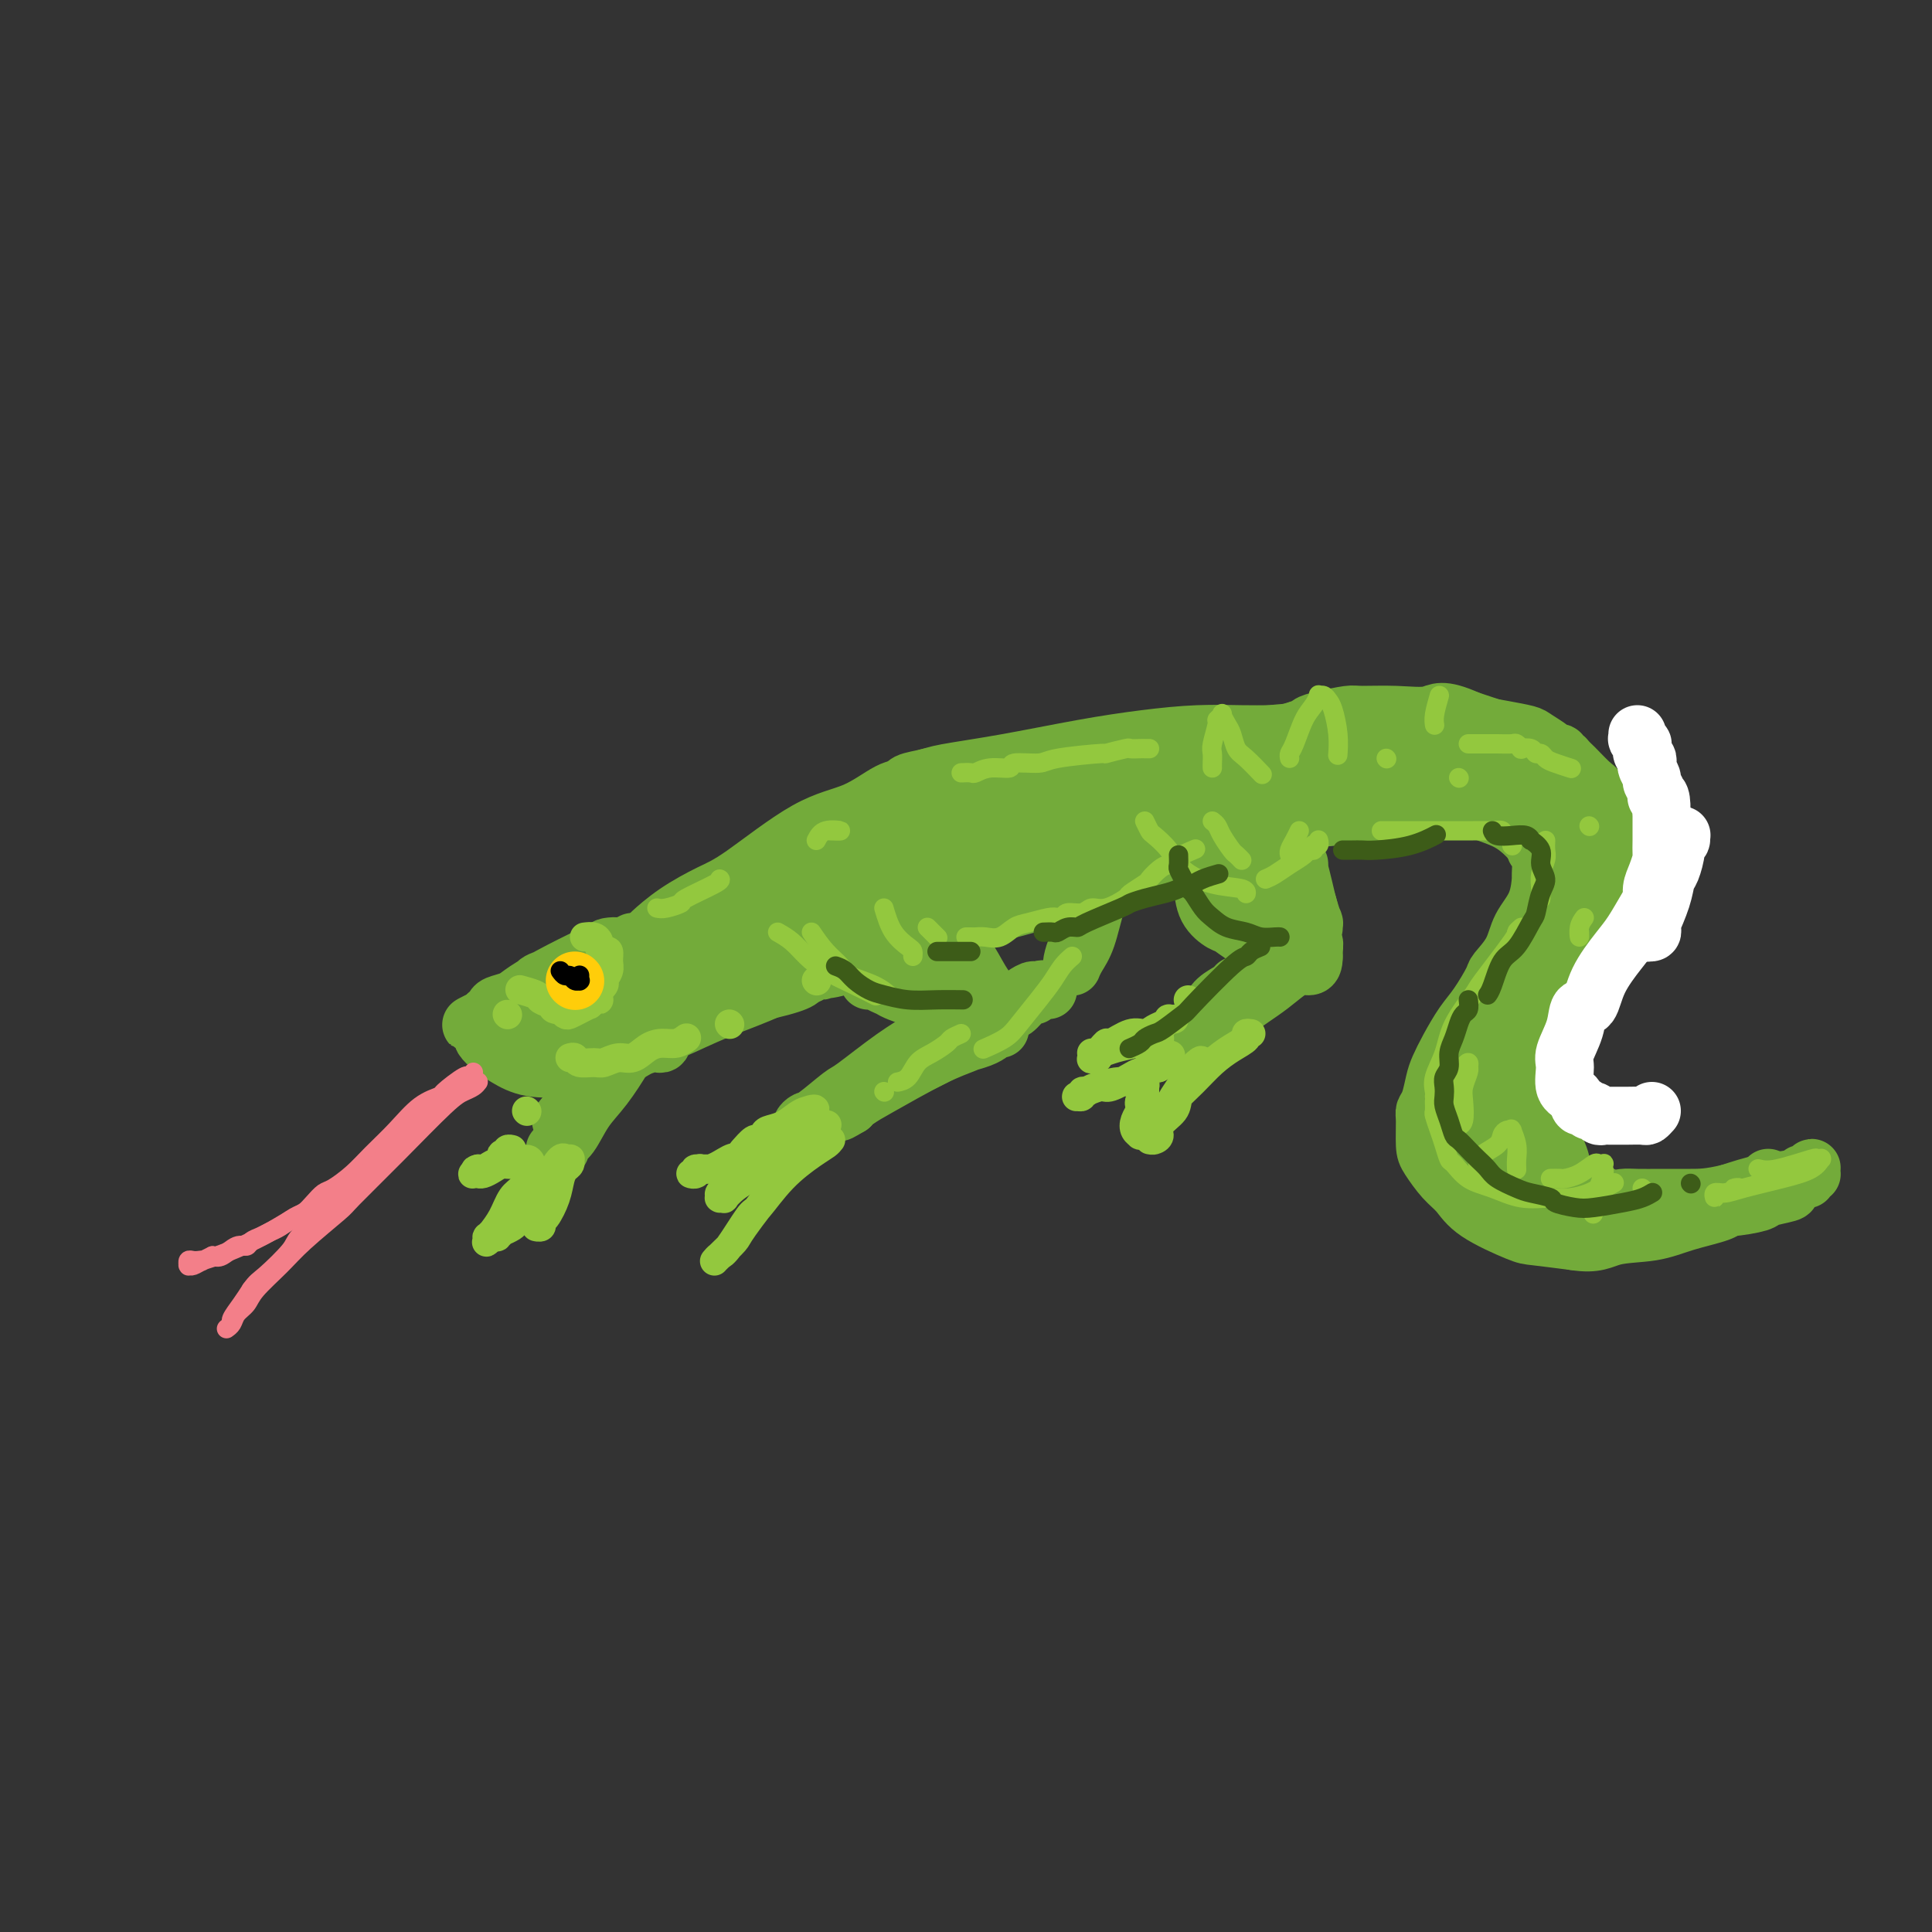 <svg viewBox='0 0 400 400' version='1.1' xmlns='http://www.w3.org/2000/svg' xmlns:xlink='http://www.w3.org/1999/xlink'><rect x="0" y="0" width="400" height="400" fill="#333333" stroke="none"/><g fill='none' stroke='rgb(115,171,58)' stroke-width='12' stroke-linecap='round' stroke-linejoin='round'><path d='M131,195c-1.342,0.665 -2.684,1.330 -4,2c-1.316,0.670 -2.608,1.345 -4,2c-1.392,0.655 -2.886,1.290 -5,2c-2.114,0.710 -4.850,1.495 -6,2c-1.150,0.505 -0.716,0.732 -1,1c-0.284,0.268 -1.287,0.579 -2,1c-0.713,0.421 -1.137,0.954 -1,1c0.137,0.046 0.834,-0.393 2,-1c1.166,-0.607 2.802,-1.382 4,-2c1.198,-0.618 1.960,-1.080 4,-2c2.040,-0.920 5.358,-2.298 7,-3c1.642,-0.702 1.607,-0.726 2,-1c0.393,-0.274 1.213,-0.796 1,-1c-0.213,-0.204 -1.459,-0.090 -2,0c-0.541,0.090 -0.376,0.157 -2,1c-1.624,0.843 -5.037,2.463 -8,4c-2.963,1.537 -5.478,2.990 -7,4c-1.522,1.010 -2.053,1.576 -3,2c-0.947,0.424 -2.310,0.706 -3,1c-0.690,0.294 -0.707,0.601 -1,1c-0.293,0.399 -0.862,0.890 -1,1c-0.138,0.110 0.155,-0.163 0,0c-0.155,0.163 -0.759,0.761 -1,1c-0.241,0.239 -0.121,0.120 0,0'/><path d='M100,211c-4.796,2.411 -1.285,0.439 0,0c1.285,-0.439 0.343,0.655 0,1c-0.343,0.345 -0.086,-0.059 0,0c0.086,0.059 0.003,0.582 0,1c-0.003,0.418 0.075,0.732 0,1c-0.075,0.268 -0.302,0.489 0,1c0.302,0.511 1.135,1.311 2,2c0.865,0.689 1.764,1.269 3,2c1.236,0.731 2.809,1.615 5,2c2.191,0.385 5.000,0.271 7,0c2.000,-0.271 3.190,-0.700 5,-1c1.810,-0.300 4.240,-0.472 6,-1c1.760,-0.528 2.849,-1.413 4,-2c1.151,-0.587 2.362,-0.875 3,-1c0.638,-0.125 0.703,-0.086 1,0c0.297,0.086 0.827,0.218 1,0c0.173,-0.218 -0.010,-0.788 0,-1c0.010,-0.212 0.213,-0.067 0,0c-0.213,0.067 -0.841,0.057 -1,0c-0.159,-0.057 0.152,-0.160 -1,0c-1.152,0.160 -3.766,0.584 -6,1c-2.234,0.416 -4.087,0.826 -6,1c-1.913,0.174 -3.884,0.114 -5,0c-1.116,-0.114 -1.375,-0.280 -2,0c-0.625,0.280 -1.616,1.007 -2,1c-0.384,-0.007 -0.161,-0.748 0,-1c0.161,-0.252 0.260,-0.016 0,0c-0.260,0.016 -0.878,-0.188 0,-1c0.878,-0.812 3.251,-2.232 5,-3c1.749,-0.768 2.875,-0.884 4,-1'/><path d='M123,212c3.171,-1.481 6.598,-2.183 9,-3c2.402,-0.817 3.780,-1.749 5,-2c1.220,-0.251 2.282,0.181 3,0c0.718,-0.181 1.091,-0.974 1,-1c-0.091,-0.026 -0.647,0.714 -1,1c-0.353,0.286 -0.504,0.119 -1,0c-0.496,-0.119 -1.337,-0.190 -2,0c-0.663,0.190 -1.148,0.639 -3,1c-1.852,0.361 -5.071,0.632 -8,1c-2.929,0.368 -5.570,0.833 -7,1c-1.430,0.167 -1.651,0.037 -2,0c-0.349,-0.037 -0.826,0.018 -1,0c-0.174,-0.018 -0.044,-0.108 0,0c0.044,0.108 0.003,0.416 0,0c-0.003,-0.416 0.033,-1.555 0,-2c-0.033,-0.445 -0.136,-0.195 1,-1c1.136,-0.805 3.511,-2.664 6,-4c2.489,-1.336 5.093,-2.148 7,-3c1.907,-0.852 3.116,-1.743 4,-2c0.884,-0.257 1.444,0.121 2,0c0.556,-0.121 1.107,-0.742 1,-1c-0.107,-0.258 -0.874,-0.153 -2,0c-1.126,0.153 -2.612,0.356 -5,1c-2.388,0.644 -5.677,1.731 -8,3c-2.323,1.269 -3.681,2.721 -5,4c-1.319,1.279 -2.601,2.384 -3,3c-0.399,0.616 0.085,0.743 0,1c-0.085,0.257 -0.739,0.645 -1,1c-0.261,0.355 -0.131,0.678 0,1'/><path d='M113,211c-1.203,1.712 0.288,0.993 1,1c0.712,0.007 0.644,0.742 2,1c1.356,0.258 4.137,0.041 6,0c1.863,-0.041 2.807,0.094 4,0c1.193,-0.094 2.635,-0.416 5,-1c2.365,-0.584 5.653,-1.428 8,-2c2.347,-0.572 3.752,-0.871 5,-1c1.248,-0.129 2.338,-0.088 3,0c0.662,0.088 0.895,0.223 1,0c0.105,-0.223 0.082,-0.803 0,-1c-0.082,-0.197 -0.223,-0.012 -1,0c-0.777,0.012 -2.191,-0.151 -4,0c-1.809,0.151 -4.015,0.615 -7,1c-2.985,0.385 -6.750,0.691 -9,1c-2.250,0.309 -2.985,0.623 -4,1c-1.015,0.377 -2.312,0.819 -3,1c-0.688,0.181 -0.769,0.101 -1,0c-0.231,-0.101 -0.612,-0.222 -1,0c-0.388,0.222 -0.784,0.788 -1,1c-0.216,0.212 -0.251,0.069 0,0c0.251,-0.069 0.788,-0.063 1,0c0.212,0.063 0.097,0.183 1,0c0.903,-0.183 2.822,-0.668 5,-1c2.178,-0.332 4.615,-0.512 8,-1c3.385,-0.488 7.719,-1.285 11,-2c3.281,-0.715 5.509,-1.347 8,-2c2.491,-0.653 5.246,-1.326 8,-2'/><path d='M159,205c7.975,-1.864 6.912,-2.524 7,-3c0.088,-0.476 1.327,-0.769 3,-1c1.673,-0.231 3.781,-0.399 5,-1c1.219,-0.601 1.547,-1.635 2,-2c0.453,-0.365 1.029,-0.062 1,0c-0.029,0.062 -0.662,-0.119 -1,0c-0.338,0.119 -0.381,0.536 -2,1c-1.619,0.464 -4.815,0.976 -8,2c-3.185,1.024 -6.360,2.561 -10,4c-3.640,1.439 -7.746,2.779 -11,4c-3.254,1.221 -5.656,2.324 -7,3c-1.344,0.676 -1.629,0.926 -2,1c-0.371,0.074 -0.827,-0.028 -1,0c-0.173,0.028 -0.061,0.185 0,0c0.061,-0.185 0.073,-0.713 1,-1c0.927,-0.287 2.768,-0.335 5,-1c2.232,-0.665 4.853,-1.947 8,-3c3.147,-1.053 6.818,-1.875 10,-3c3.182,-1.125 5.874,-2.552 7,-3c1.126,-0.448 0.688,0.082 1,0c0.312,-0.082 1.376,-0.778 2,-1c0.624,-0.222 0.808,0.029 1,0c0.192,-0.029 0.392,-0.338 -1,0c-1.392,0.338 -4.375,1.322 -6,2c-1.625,0.678 -1.893,1.051 -4,2c-2.107,0.949 -6.054,2.475 -10,4'/><path d='M149,209c-4.797,2.017 -6.789,3.058 -9,4c-2.211,0.942 -4.641,1.783 -6,2c-1.359,0.217 -1.646,-0.192 -2,0c-0.354,0.192 -0.775,0.983 -1,1c-0.225,0.017 -0.253,-0.741 0,-1c0.253,-0.259 0.788,-0.018 1,0c0.212,0.018 0.103,-0.187 1,-1c0.897,-0.813 2.800,-2.235 6,-4c3.200,-1.765 7.695,-3.873 13,-6c5.305,-2.127 11.419,-4.272 16,-6c4.581,-1.728 7.630,-3.037 10,-4c2.370,-0.963 4.062,-1.578 5,-2c0.938,-0.422 1.122,-0.652 2,-1c0.878,-0.348 2.450,-0.816 3,-1c0.550,-0.184 0.076,-0.085 0,0c-0.076,0.085 0.244,0.157 0,0c-0.244,-0.157 -1.051,-0.544 -3,0c-1.949,0.544 -5.040,2.019 -7,3c-1.960,0.981 -2.790,1.468 -7,3c-4.210,1.532 -11.802,4.110 -17,6c-5.198,1.890 -8.003,3.092 -11,4c-2.997,0.908 -6.187,1.522 -8,2c-1.813,0.478 -2.248,0.818 -3,1c-0.752,0.182 -1.822,0.204 -2,0c-0.178,-0.204 0.536,-0.633 1,-1c0.464,-0.367 0.678,-0.672 1,-1c0.322,-0.328 0.752,-0.679 3,-2c2.248,-1.321 6.314,-3.612 11,-6c4.686,-2.388 9.992,-4.874 14,-7c4.008,-2.126 6.716,-3.893 9,-5c2.284,-1.107 4.142,-1.553 6,-2'/><path d='M175,185c7.485,-3.937 4.698,-1.779 4,-1c-0.698,0.779 0.693,0.180 1,0c0.307,-0.180 -0.470,0.058 -1,0c-0.530,-0.058 -0.814,-0.412 -2,0c-1.186,0.412 -3.274,1.591 -7,3c-3.726,1.409 -9.088,3.047 -14,5c-4.912,1.953 -9.372,4.221 -13,6c-3.628,1.779 -6.423,3.067 -9,4c-2.577,0.933 -4.935,1.509 -6,2c-1.065,0.491 -0.838,0.896 -1,1c-0.162,0.104 -0.715,-0.092 -1,0c-0.285,0.092 -0.303,0.470 0,0c0.303,-0.470 0.927,-1.790 2,-3c1.073,-1.210 2.595,-2.309 7,-5c4.405,-2.691 11.692,-6.973 15,-9c3.308,-2.027 2.637,-1.801 6,-3c3.363,-1.199 10.759,-3.825 14,-5c3.241,-1.175 2.327,-0.899 3,-1c0.673,-0.101 2.933,-0.581 4,-1c1.067,-0.419 0.942,-0.779 1,-1c0.058,-0.221 0.297,-0.303 0,0c-0.297,0.303 -1.132,0.991 -3,2c-1.868,1.009 -4.768,2.340 -7,3c-2.232,0.660 -3.795,0.649 -7,2c-3.205,1.351 -8.050,4.065 -12,6c-3.950,1.935 -7.003,3.090 -9,4c-1.997,0.910 -2.938,1.575 -4,2c-1.062,0.425 -2.243,0.609 -3,1c-0.757,0.391 -1.088,0.990 -1,1c0.088,0.010 0.597,-0.569 1,-1c0.403,-0.431 0.702,-0.716 1,-1'/><path d='M134,196c-5.864,2.423 0.975,-0.520 6,-3c5.025,-2.480 8.237,-4.495 12,-7c3.763,-2.505 8.076,-5.498 12,-8c3.924,-2.502 7.459,-4.512 10,-6c2.541,-1.488 4.087,-2.454 5,-3c0.913,-0.546 1.191,-0.673 2,-1c0.809,-0.327 2.148,-0.854 3,-1c0.852,-0.146 1.218,0.091 1,0c-0.218,-0.091 -1.020,-0.508 -2,0c-0.980,0.508 -2.137,1.942 -5,4c-2.863,2.058 -7.432,4.740 -12,7c-4.568,2.260 -9.137,4.098 -13,6c-3.863,1.902 -7.021,3.869 -9,5c-1.979,1.131 -2.779,1.427 -4,2c-1.221,0.573 -2.864,1.424 -4,2c-1.136,0.576 -1.764,0.877 -2,1c-0.236,0.123 -0.080,0.068 0,0c0.080,-0.068 0.083,-0.151 1,-1c0.917,-0.849 2.749,-2.466 5,-4c2.251,-1.534 4.920,-2.986 7,-4c2.080,-1.014 3.571,-1.592 7,-4c3.429,-2.408 8.796,-6.648 13,-9c4.204,-2.352 7.244,-2.816 10,-4c2.756,-1.184 5.226,-3.087 7,-4c1.774,-0.913 2.851,-0.834 4,-1c1.149,-0.166 2.368,-0.575 3,-1c0.632,-0.425 0.675,-0.865 1,-1c0.325,-0.135 0.933,0.036 1,0c0.067,-0.036 -0.405,-0.279 -1,0c-0.595,0.279 -1.313,1.080 -3,2c-1.687,0.920 -4.344,1.960 -7,3'/><path d='M182,166c-3.142,1.526 -6.497,3.342 -11,6c-4.503,2.658 -10.153,6.159 -13,8c-2.847,1.841 -2.892,2.023 -4,3c-1.108,0.977 -3.279,2.748 -5,4c-1.721,1.252 -2.994,1.985 -4,3c-1.006,1.015 -1.747,2.311 -2,3c-0.253,0.689 -0.020,0.772 0,1c0.020,0.228 -0.175,0.601 0,1c0.175,0.399 0.719,0.824 1,1c0.281,0.176 0.299,0.103 1,0c0.701,-0.103 2.087,-0.238 3,0c0.913,0.238 1.355,0.847 2,1c0.645,0.153 1.495,-0.151 2,0c0.505,0.151 0.667,0.758 1,1c0.333,0.242 0.837,0.120 1,0c0.163,-0.120 -0.013,-0.239 0,0c0.013,0.239 0.217,0.834 0,1c-0.217,0.166 -0.856,-0.099 -1,0c-0.144,0.099 0.207,0.560 0,1c-0.207,0.440 -0.973,0.858 -1,1c-0.027,0.142 0.686,0.006 1,0c0.314,-0.006 0.230,0.116 1,0c0.770,-0.116 2.393,-0.469 5,-1c2.607,-0.531 6.197,-1.239 9,-2c2.803,-0.761 4.817,-1.574 9,-3c4.183,-1.426 10.534,-3.465 15,-5c4.466,-1.535 7.049,-2.567 10,-4c2.951,-1.433 6.272,-3.267 8,-4c1.728,-0.733 1.864,-0.367 2,0'/><path d='M212,182c8.608,-3.245 3.629,-2.357 2,-2c-1.629,0.357 0.094,0.183 1,0c0.906,-0.183 0.996,-0.375 0,0c-0.996,0.375 -3.079,1.318 -5,2c-1.921,0.682 -3.681,1.102 -8,3c-4.319,1.898 -11.198,5.272 -15,7c-3.802,1.728 -4.528,1.808 -7,3c-2.472,1.192 -6.691,3.496 -10,5c-3.309,1.504 -5.708,2.208 -8,3c-2.292,0.792 -4.478,1.673 -6,2c-1.522,0.327 -2.381,0.101 -3,0c-0.619,-0.101 -0.998,-0.078 -1,0c-0.002,0.078 0.374,0.209 1,0c0.626,-0.209 1.502,-0.759 2,-1c0.498,-0.241 0.616,-0.174 3,-1c2.384,-0.826 7.032,-2.544 12,-4c4.968,-1.456 10.254,-2.650 15,-4c4.746,-1.350 8.952,-2.856 13,-4c4.048,-1.144 7.938,-1.927 12,-3c4.062,-1.073 8.297,-2.435 11,-3c2.703,-0.565 3.873,-0.334 6,-1c2.127,-0.666 5.212,-2.229 7,-3c1.788,-0.771 2.281,-0.750 3,-1c0.719,-0.250 1.665,-0.772 2,-1c0.335,-0.228 0.058,-0.161 0,0c-0.058,0.161 0.102,0.416 -1,1c-1.102,0.584 -3.467,1.496 -5,2c-1.533,0.504 -2.236,0.599 -4,1c-1.764,0.401 -4.590,1.108 -9,2c-4.410,0.892 -10.403,1.969 -15,3c-4.597,1.031 -7.799,2.015 -11,3'/><path d='M194,191c-8.484,2.215 -8.195,2.254 -10,3c-1.805,0.746 -5.704,2.200 -8,3c-2.296,0.800 -2.989,0.945 -4,1c-1.011,0.055 -2.338,0.021 -3,0c-0.662,-0.021 -0.658,-0.030 -1,0c-0.342,0.030 -1.031,0.100 -1,0c0.031,-0.100 0.782,-0.368 2,-1c1.218,-0.632 2.902,-1.627 7,-3c4.098,-1.373 10.610,-3.124 17,-5c6.390,-1.876 12.658,-3.879 16,-5c3.342,-1.121 3.760,-1.362 7,-2c3.240,-0.638 9.304,-1.673 14,-3c4.696,-1.327 8.025,-2.944 11,-4c2.975,-1.056 5.594,-1.550 7,-2c1.406,-0.450 1.597,-0.855 2,-1c0.403,-0.145 1.019,-0.031 1,0c-0.019,0.031 -0.673,-0.021 -1,0c-0.327,0.021 -0.326,0.117 -2,1c-1.674,0.883 -5.023,2.555 -10,4c-4.977,1.445 -11.583,2.664 -17,4c-5.417,1.336 -9.647,2.789 -14,4c-4.353,1.211 -8.830,2.181 -13,3c-4.170,0.819 -8.032,1.486 -11,2c-2.968,0.514 -5.040,0.876 -6,1c-0.960,0.124 -0.808,0.011 -1,0c-0.192,-0.011 -0.730,0.079 -1,0c-0.270,-0.079 -0.274,-0.328 0,-1c0.274,-0.672 0.826,-1.768 3,-3c2.174,-1.232 5.970,-2.601 11,-5c5.030,-2.399 11.294,-5.828 17,-8c5.706,-2.172 10.853,-3.086 16,-4'/><path d='M222,170c7.812,-2.972 5.343,-1.902 7,-2c1.657,-0.098 7.441,-1.364 11,-2c3.559,-0.636 4.893,-0.643 6,-1c1.107,-0.357 1.987,-1.064 2,-1c0.013,0.064 -0.840,0.898 -1,1c-0.160,0.102 0.373,-0.527 -2,0c-2.373,0.527 -7.652,2.211 -11,3c-3.348,0.789 -4.764,0.685 -9,2c-4.236,1.315 -11.292,4.050 -17,6c-5.708,1.950 -10.067,3.114 -14,4c-3.933,0.886 -7.439,1.495 -10,2c-2.561,0.505 -4.176,0.905 -5,1c-0.824,0.095 -0.856,-0.116 -1,0c-0.144,0.116 -0.399,0.558 0,0c0.399,-0.558 1.453,-2.115 2,-3c0.547,-0.885 0.586,-1.098 4,-3c3.414,-1.902 10.202,-5.494 16,-8c5.798,-2.506 10.607,-3.926 15,-5c4.393,-1.074 8.369,-1.800 12,-2c3.631,-0.200 6.916,0.127 9,0c2.084,-0.127 2.968,-0.709 4,-1c1.032,-0.291 2.211,-0.290 3,0c0.789,0.290 1.187,0.871 1,1c-0.187,0.129 -0.958,-0.193 -2,0c-1.042,0.193 -2.356,0.902 -6,2c-3.644,1.098 -9.617,2.585 -15,4c-5.383,1.415 -10.174,2.758 -15,4c-4.826,1.242 -9.685,2.385 -12,3c-2.315,0.615 -2.085,0.704 -4,1c-1.915,0.296 -5.976,0.799 -8,1c-2.024,0.201 -2.012,0.101 -2,0'/><path d='M180,177c-10.024,2.601 -3.583,1.105 -1,0c2.583,-1.105 1.309,-1.819 2,-3c0.691,-1.181 3.346,-2.829 8,-5c4.654,-2.171 11.306,-4.865 15,-6c3.694,-1.135 4.429,-0.710 8,-1c3.571,-0.290 9.979,-1.294 15,-2c5.021,-0.706 8.656,-1.114 12,-1c3.344,0.114 6.397,0.749 9,1c2.603,0.251 4.757,0.119 6,0c1.243,-0.119 1.574,-0.226 2,0c0.426,0.226 0.947,0.785 1,1c0.053,0.215 -0.363,0.085 -1,0c-0.637,-0.085 -1.495,-0.127 -3,0c-1.505,0.127 -3.656,0.423 -7,1c-3.344,0.577 -7.881,1.436 -13,2c-5.119,0.564 -10.821,0.832 -15,1c-4.179,0.168 -6.836,0.237 -10,0c-3.164,-0.237 -6.837,-0.781 -9,-1c-2.163,-0.219 -2.818,-0.114 -4,0c-1.182,0.114 -2.892,0.238 -4,0c-1.108,-0.238 -1.615,-0.837 -2,-1c-0.385,-0.163 -0.649,0.109 -1,0c-0.351,-0.109 -0.788,-0.599 0,-1c0.788,-0.401 2.800,-0.713 4,-1c1.200,-0.287 1.587,-0.550 4,-1c2.413,-0.450 6.850,-1.087 12,-2c5.150,-0.913 11.013,-2.101 16,-3c4.987,-0.899 9.100,-1.509 13,-2c3.900,-0.491 7.589,-0.863 11,-1c3.411,-0.137 6.546,-0.039 9,0c2.454,0.039 4.227,0.020 6,0'/><path d='M263,152c11.621,-1.169 5.175,0.407 3,1c-2.175,0.593 -0.078,0.203 1,0c1.078,-0.203 1.136,-0.219 1,0c-0.136,0.219 -0.465,0.674 -1,1c-0.535,0.326 -1.277,0.524 -3,1c-1.723,0.476 -4.429,1.231 -8,2c-3.571,0.769 -8.009,1.554 -11,2c-2.991,0.446 -4.537,0.554 -8,1c-3.463,0.446 -8.843,1.229 -13,2c-4.157,0.771 -7.090,1.531 -10,2c-2.910,0.469 -5.796,0.648 -8,1c-2.204,0.352 -3.725,0.876 -5,1c-1.275,0.124 -2.304,-0.151 -3,0c-0.696,0.151 -1.061,0.730 -1,1c0.061,0.270 0.547,0.233 1,0c0.453,-0.233 0.873,-0.660 2,-1c1.127,-0.340 2.960,-0.592 7,-1c4.040,-0.408 10.286,-0.971 16,-2c5.714,-1.029 10.895,-2.525 15,-3c4.105,-0.475 7.134,0.069 11,0c3.866,-0.069 8.568,-0.752 11,-1c2.432,-0.248 2.595,-0.062 4,0c1.405,0.062 4.054,0.001 6,0c1.946,-0.001 3.189,0.059 4,0c0.811,-0.059 1.188,-0.236 1,0c-0.188,0.236 -0.942,0.884 -1,1c-0.058,0.116 0.578,-0.300 -1,0c-1.578,0.300 -5.371,1.318 -8,2c-2.629,0.682 -4.092,1.030 -8,2c-3.908,0.970 -10.259,2.563 -15,4c-4.741,1.437 -7.870,2.719 -11,4'/><path d='M231,172c-8.355,2.870 -7.741,3.546 -8,4c-0.259,0.454 -1.391,0.686 -2,1c-0.609,0.314 -0.696,0.710 -1,1c-0.304,0.290 -0.827,0.474 0,0c0.827,-0.474 3.003,-1.608 4,-2c0.997,-0.392 0.814,-0.044 4,-1c3.186,-0.956 9.739,-3.218 15,-5c5.261,-1.782 9.230,-3.084 13,-4c3.770,-0.916 7.342,-1.447 11,-2c3.658,-0.553 7.400,-1.130 10,-1c2.600,0.130 4.056,0.966 5,1c0.944,0.034 1.376,-0.734 2,-1c0.624,-0.266 1.438,-0.029 2,0c0.562,0.029 0.870,-0.150 1,0c0.130,0.150 0.082,0.630 -1,1c-1.082,0.370 -3.199,0.630 -5,1c-1.801,0.370 -3.286,0.849 -7,2c-3.714,1.151 -9.656,2.974 -13,4c-3.344,1.026 -4.091,1.255 -7,2c-2.909,0.745 -7.982,2.004 -11,3c-3.018,0.996 -3.983,1.727 -5,2c-1.017,0.273 -2.088,0.089 -3,0c-0.912,-0.089 -1.665,-0.081 -2,0c-0.335,0.081 -0.252,0.236 0,0c0.252,-0.236 0.673,-0.864 1,-1c0.327,-0.136 0.561,0.220 2,0c1.439,-0.220 4.085,-1.018 7,-2c2.915,-0.982 6.101,-2.150 9,-3c2.899,-0.850 5.511,-1.383 10,-2c4.489,-0.617 10.854,-1.319 14,-2c3.146,-0.681 3.073,-1.340 3,-2'/><path d='M279,166c7.668,-1.795 4.839,-0.283 4,0c-0.839,0.283 0.313,-0.663 1,-1c0.687,-0.337 0.908,-0.065 1,0c0.092,0.065 0.054,-0.077 -1,0c-1.054,0.077 -3.125,0.374 -6,1c-2.875,0.626 -6.556,1.582 -9,2c-2.444,0.418 -3.653,0.298 -9,2c-5.347,1.702 -14.834,5.227 -19,7c-4.166,1.773 -3.011,1.796 -4,2c-0.989,0.204 -4.120,0.590 -6,1c-1.880,0.410 -2.507,0.845 -3,1c-0.493,0.155 -0.851,0.031 -1,0c-0.149,-0.031 -0.088,0.031 0,0c0.088,-0.031 0.203,-0.155 2,-1c1.797,-0.845 5.275,-2.413 7,-3c1.725,-0.587 1.696,-0.195 5,-1c3.304,-0.805 9.942,-2.807 15,-4c5.058,-1.193 8.535,-1.577 12,-2c3.465,-0.423 6.918,-0.884 10,-1c3.082,-0.116 5.794,0.112 8,0c2.206,-0.112 3.906,-0.566 5,-1c1.094,-0.434 1.584,-0.848 2,-1c0.416,-0.152 0.760,-0.042 1,0c0.240,0.042 0.376,0.015 0,0c-0.376,-0.015 -1.264,-0.017 -3,0c-1.736,0.017 -4.320,0.053 -8,0c-3.680,-0.053 -8.456,-0.197 -12,0c-3.544,0.197 -5.857,0.733 -9,1c-3.143,0.267 -7.115,0.264 -9,0c-1.885,-0.264 -1.681,-0.790 -2,-1c-0.319,-0.210 -1.159,-0.105 -2,0'/><path d='M249,167c-7.186,-0.161 -2.651,-0.565 -1,-1c1.651,-0.435 0.416,-0.901 1,-2c0.584,-1.099 2.985,-2.829 5,-4c2.015,-1.171 3.642,-1.782 8,-3c4.358,-1.218 11.447,-3.044 15,-4c3.553,-0.956 3.572,-1.042 6,-1c2.428,0.042 7.266,0.211 11,1c3.734,0.789 6.364,2.197 8,3c1.636,0.803 2.279,0.999 3,1c0.721,0.001 1.520,-0.195 2,0c0.480,0.195 0.642,0.781 1,1c0.358,0.219 0.914,0.070 1,0c0.086,-0.070 -0.297,-0.060 -1,0c-0.703,0.060 -1.726,0.170 -3,0c-1.274,-0.170 -2.801,-0.619 -5,-1c-2.199,-0.381 -5.072,-0.693 -8,-1c-2.928,-0.307 -5.912,-0.608 -9,-1c-3.088,-0.392 -6.280,-0.876 -8,-1c-1.720,-0.124 -1.969,0.110 -3,0c-1.031,-0.110 -2.846,-0.564 -4,-1c-1.154,-0.436 -1.649,-0.853 -2,-1c-0.351,-0.147 -0.557,-0.022 -1,0c-0.443,0.022 -1.121,-0.057 -1,0c0.121,0.057 1.042,0.252 2,0c0.958,-0.252 1.952,-0.951 4,-1c2.048,-0.049 5.151,0.553 7,1c1.849,0.447 2.446,0.739 4,1c1.554,0.261 4.066,0.493 7,1c2.934,0.507 6.290,1.290 9,2c2.710,0.710 4.774,1.346 7,2c2.226,0.654 4.613,1.327 7,2'/><path d='M311,160c7.078,1.614 4.275,1.149 4,1c-0.275,-0.149 1.980,0.017 3,0c1.020,-0.017 0.804,-0.216 1,0c0.196,0.216 0.803,0.847 1,1c0.197,0.153 -0.015,-0.170 0,0c0.015,0.170 0.258,0.835 0,1c-0.258,0.165 -1.018,-0.170 -2,0c-0.982,0.170 -2.188,0.844 -4,1c-1.812,0.156 -4.231,-0.207 -6,0c-1.769,0.207 -2.887,0.984 -5,1c-2.113,0.016 -5.222,-0.728 -8,-1c-2.778,-0.272 -5.225,-0.073 -7,0c-1.775,0.073 -2.879,0.021 -4,0c-1.121,-0.021 -2.258,-0.009 -3,0c-0.742,0.009 -1.090,0.016 -1,0c0.090,-0.016 0.619,-0.055 1,0c0.381,0.055 0.616,0.204 1,0c0.384,-0.204 0.919,-0.759 2,-1c1.081,-0.241 2.710,-0.167 5,0c2.290,0.167 5.243,0.426 8,1c2.757,0.574 5.319,1.463 8,2c2.681,0.537 5.481,0.722 7,1c1.519,0.278 1.755,0.648 3,1c1.245,0.352 3.498,0.687 5,1c1.502,0.313 2.253,0.603 3,1c0.747,0.397 1.489,0.900 2,1c0.511,0.100 0.791,-0.204 1,0c0.209,0.204 0.345,0.915 0,1c-0.345,0.085 -1.173,-0.458 -2,-1'/><path d='M324,171c1.543,-0.167 -8.098,-4.083 -13,-6c-4.902,-1.917 -5.065,-1.834 -6,-2c-0.935,-0.166 -2.643,-0.580 -4,-1c-1.357,-0.420 -2.362,-0.844 -3,-1c-0.638,-0.156 -0.907,-0.043 -1,0c-0.093,0.043 -0.008,0.015 0,0c0.008,-0.015 -0.061,-0.018 0,0c0.061,0.018 0.252,0.056 1,0c0.748,-0.056 2.051,-0.207 3,0c0.949,0.207 1.542,0.772 3,1c1.458,0.228 3.781,0.117 5,0c1.219,-0.117 1.335,-0.242 2,0c0.665,0.242 1.880,0.852 3,1c1.120,0.148 2.147,-0.166 3,0c0.853,0.166 1.533,0.813 2,1c0.467,0.187 0.720,-0.085 1,0c0.280,0.085 0.585,0.527 1,1c0.415,0.473 0.938,0.976 1,1c0.062,0.024 -0.338,-0.431 0,0c0.338,0.431 1.415,1.746 2,3c0.585,1.254 0.679,2.446 1,3c0.321,0.554 0.870,0.472 1,1c0.130,0.528 -0.161,1.668 0,2c0.161,0.332 0.772,-0.142 1,0c0.228,0.142 0.073,0.900 0,1c-0.073,0.100 -0.064,-0.459 0,0c0.064,0.459 0.182,1.938 0,3c-0.182,1.062 -0.664,1.709 -1,3c-0.336,1.291 -0.524,3.226 -1,5c-0.476,1.774 -1.238,3.387 -2,5'/><path d='M323,192c-0.979,2.841 -1.428,3.445 -2,4c-0.572,0.555 -1.267,1.063 -2,2c-0.733,0.937 -1.503,2.304 -2,3c-0.497,0.696 -0.721,0.723 -1,1c-0.279,0.277 -0.614,0.805 -1,1c-0.386,0.195 -0.825,0.056 -1,0c-0.175,-0.056 -0.088,-0.028 0,0'/><path d='M293,165c0.423,-0.088 0.847,-0.176 2,0c1.153,0.176 3.036,0.617 5,1c1.964,0.383 4.008,0.710 5,1c0.992,0.290 0.931,0.545 2,1c1.069,0.455 3.266,1.110 5,2c1.734,0.890 3.003,2.014 4,3c0.997,0.986 1.721,1.835 3,3c1.279,1.165 3.112,2.646 4,4c0.888,1.354 0.830,2.580 1,4c0.170,1.420 0.568,3.032 1,4c0.432,0.968 0.899,1.290 1,2c0.101,0.710 -0.165,1.806 0,3c0.165,1.194 0.761,2.484 1,3c0.239,0.516 0.119,0.258 0,0'/><path d='M314,167c0.218,0.484 0.437,0.968 1,2c0.563,1.032 1.472,2.612 2,4c0.528,1.388 0.676,2.583 1,3c0.324,0.417 0.823,0.056 1,1c0.177,0.944 0.033,3.192 0,4c-0.033,0.808 0.047,0.174 0,1c-0.047,0.826 -0.220,3.110 -1,5c-0.780,1.890 -2.165,3.384 -3,5c-0.835,1.616 -1.118,3.354 -2,5c-0.882,1.646 -2.361,3.199 -3,4c-0.639,0.801 -0.437,0.851 -1,2c-0.563,1.149 -1.891,3.398 -3,5c-1.109,1.602 -1.999,2.558 -3,4c-1.001,1.442 -2.114,3.370 -3,5c-0.886,1.630 -1.544,2.962 -2,4c-0.456,1.038 -0.711,1.783 -1,3c-0.289,1.217 -0.612,2.904 -1,4c-0.388,1.096 -0.841,1.599 -1,2c-0.159,0.401 -0.023,0.700 0,2c0.023,1.300 -0.067,3.599 0,5c0.067,1.401 0.291,1.903 1,3c0.709,1.097 1.904,2.791 3,4c1.096,1.209 2.092,1.935 3,3c0.908,1.065 1.728,2.471 4,4c2.272,1.529 5.996,3.181 8,4c2.004,0.819 2.287,0.805 4,1c1.713,0.195 4.857,0.597 8,1'/><path d='M326,257c4.506,0.737 5.771,-0.420 8,-1c2.229,-0.580 5.423,-0.581 8,-1c2.577,-0.419 4.536,-1.254 7,-2c2.464,-0.746 5.431,-1.401 7,-2c1.569,-0.599 1.740,-1.140 3,-2c1.260,-0.860 3.608,-2.039 5,-3c1.392,-0.961 1.826,-1.703 2,-2c0.174,-0.297 0.087,-0.148 0,0'/><path d='M323,175c0.000,0.669 0.001,1.338 0,2c-0.001,0.662 -0.003,1.317 0,2c0.003,0.683 0.012,1.395 0,2c-0.012,0.605 -0.044,1.102 0,2c0.044,0.898 0.166,2.198 0,3c-0.166,0.802 -0.618,1.106 -1,2c-0.382,0.894 -0.693,2.379 -1,4c-0.307,1.621 -0.611,3.378 -1,5c-0.389,1.622 -0.863,3.108 -1,4c-0.137,0.892 0.065,1.191 0,2c-0.065,0.809 -0.396,2.127 -1,4c-0.604,1.873 -1.482,4.302 -2,6c-0.518,1.698 -0.678,2.664 -1,4c-0.322,1.336 -0.807,3.043 -1,5c-0.193,1.957 -0.094,4.163 0,6c0.094,1.837 0.183,3.305 1,5c0.817,1.695 2.363,3.617 3,5c0.637,1.383 0.367,2.226 1,3c0.633,0.774 2.170,1.478 3,2c0.830,0.522 0.951,0.864 1,1c0.049,0.136 0.024,0.068 0,0'/><path d='M318,200c-0.176,0.476 -0.352,0.953 -1,2c-0.648,1.047 -1.768,2.665 -3,5c-1.232,2.335 -2.577,5.386 -4,8c-1.423,2.614 -2.923,4.792 -4,7c-1.077,2.208 -1.731,4.447 -2,6c-0.269,1.553 -0.154,2.420 0,4c0.154,1.580 0.346,3.873 1,6c0.654,2.127 1.769,4.086 3,6c1.231,1.914 2.579,3.781 4,5c1.421,1.219 2.914,1.791 5,2c2.086,0.209 4.765,0.056 6,0c1.235,-0.056 1.025,-0.015 2,0c0.975,0.015 3.136,0.004 4,0c0.864,-0.004 0.432,-0.002 0,0'/><path d='M308,228c-0.096,0.690 -0.192,1.381 0,2c0.192,0.619 0.673,1.167 1,2c0.327,0.833 0.502,1.952 1,3c0.498,1.048 1.321,2.023 2,3c0.679,0.977 1.215,1.954 3,3c1.785,1.046 4.821,2.161 6,3c1.179,0.839 0.502,1.401 2,2c1.498,0.599 5.171,1.233 8,2c2.829,0.767 4.814,1.667 7,2c2.186,0.333 4.571,0.101 7,0c2.429,-0.101 4.900,-0.069 7,0c2.100,0.069 3.829,0.174 6,0c2.171,-0.174 4.784,-0.629 6,-1c1.216,-0.371 1.033,-0.660 2,-1c0.967,-0.340 3.082,-0.731 4,-1c0.918,-0.269 0.637,-0.416 1,-1c0.363,-0.584 1.369,-1.607 2,-2c0.631,-0.393 0.887,-0.157 1,0c0.113,0.157 0.083,0.235 0,0c-0.083,-0.235 -0.217,-0.782 0,-1c0.217,-0.218 0.787,-0.107 1,0c0.213,0.107 0.068,0.210 0,0c-0.068,-0.210 -0.060,-0.733 0,-1c0.060,-0.267 0.171,-0.280 0,0c-0.171,0.280 -0.623,0.851 -1,1c-0.377,0.149 -0.678,-0.125 -1,0c-0.322,0.125 -0.664,0.649 -2,1c-1.336,0.351 -3.668,0.529 -6,1c-2.332,0.471 -4.666,1.236 -7,2'/><path d='M358,247c-4.148,1.001 -6.019,1.002 -8,1c-1.981,-0.002 -4.072,-0.007 -6,0c-1.928,0.007 -3.695,0.028 -5,0c-1.305,-0.028 -2.150,-0.104 -3,0c-0.850,0.104 -1.704,0.389 -3,0c-1.296,-0.389 -3.033,-1.450 -4,-2c-0.967,-0.550 -1.163,-0.588 -2,-1c-0.837,-0.412 -2.317,-1.196 -3,-2c-0.683,-0.804 -0.571,-1.627 -1,-3c-0.429,-1.373 -1.398,-3.296 -2,-5c-0.602,-1.704 -0.837,-3.189 -1,-4c-0.163,-0.811 -0.253,-0.947 0,-3c0.253,-2.053 0.849,-6.024 1,-8c0.151,-1.976 -0.142,-1.957 0,-3c0.142,-1.043 0.721,-3.147 1,-5c0.279,-1.853 0.259,-3.456 1,-6c0.741,-2.544 2.243,-6.028 3,-8c0.757,-1.972 0.769,-2.430 1,-3c0.231,-0.570 0.682,-1.251 1,-2c0.318,-0.749 0.505,-1.567 1,-3c0.495,-1.433 1.299,-3.483 2,-5c0.701,-1.517 1.298,-2.502 2,-4c0.702,-1.498 1.509,-3.511 2,-5c0.491,-1.489 0.668,-2.456 1,-3c0.332,-0.544 0.820,-0.666 1,-1c0.180,-0.334 0.053,-0.878 0,-1c-0.053,-0.122 -0.031,0.180 0,0c0.031,-0.180 0.070,-0.842 0,-1c-0.070,-0.158 -0.250,0.188 0,0c0.250,-0.188 0.928,-0.911 1,-1c0.072,-0.089 -0.464,0.455 -1,1'/><path d='M337,170c2.192,-5.716 0.672,-2.005 0,0c-0.672,2.005 -0.496,2.303 -1,4c-0.504,1.697 -1.689,4.793 -3,8c-1.311,3.207 -2.747,6.523 -4,10c-1.253,3.477 -2.321,7.113 -3,9c-0.679,1.887 -0.967,2.024 -1,2c-0.033,-0.024 0.190,-0.210 0,0c-0.190,0.210 -0.791,0.817 -1,1c-0.209,0.183 -0.024,-0.059 0,0c0.024,0.059 -0.111,0.419 0,0c0.111,-0.419 0.468,-1.617 1,-3c0.532,-1.383 1.238,-2.952 2,-5c0.762,-2.048 1.581,-4.576 2,-6c0.419,-1.424 0.438,-1.743 1,-3c0.562,-1.257 1.667,-3.450 2,-5c0.333,-1.550 -0.107,-2.457 0,-4c0.107,-1.543 0.762,-3.723 1,-5c0.238,-1.277 0.061,-1.649 0,-2c-0.061,-0.351 -0.005,-0.679 0,-1c0.005,-0.321 -0.041,-0.636 0,-1c0.041,-0.364 0.169,-0.778 0,-1c-0.169,-0.222 -0.633,-0.253 -1,-1c-0.367,-0.747 -0.636,-2.210 -1,-3c-0.364,-0.790 -0.824,-0.907 -2,-2c-1.176,-1.093 -3.069,-3.163 -4,-4c-0.931,-0.837 -0.899,-0.441 -2,-1c-1.101,-0.559 -3.335,-2.074 -5,-3c-1.665,-0.926 -2.761,-1.265 -5,-2c-2.239,-0.735 -5.619,-1.868 -9,-3'/><path d='M304,149c-5.670,-2.546 -6.344,-1.411 -8,-1c-1.656,0.411 -4.293,0.099 -7,0c-2.707,-0.099 -5.484,0.016 -7,0c-1.516,-0.016 -1.770,-0.163 -3,0c-1.230,0.163 -3.436,0.636 -5,1c-1.564,0.364 -2.486,0.619 -3,1c-0.514,0.381 -0.620,0.886 -1,1c-0.380,0.114 -1.036,-0.165 -1,0c0.036,0.165 0.763,0.773 1,1c0.237,0.227 -0.015,0.071 0,0c0.015,-0.071 0.298,-0.058 1,0c0.702,0.058 1.824,0.162 4,0c2.176,-0.162 5.406,-0.590 9,-1c3.594,-0.410 7.552,-0.801 11,-1c3.448,-0.199 6.384,-0.204 9,0c2.616,0.204 4.910,0.619 7,1c2.090,0.381 3.976,0.729 5,1c1.024,0.271 1.188,0.464 2,1c0.812,0.536 2.274,1.415 3,2c0.726,0.585 0.716,0.875 1,1c0.284,0.125 0.862,0.086 1,0c0.138,-0.086 -0.163,-0.219 0,0c0.163,0.219 0.789,0.791 1,1c0.211,0.209 0.005,0.056 0,0c-0.005,-0.056 0.191,-0.015 0,0c-0.191,0.015 -0.769,0.004 -1,0c-0.231,-0.004 -0.116,-0.002 0,0'/><path d='M323,157c2.559,0.904 -0.543,-0.336 -2,-1c-1.457,-0.664 -1.268,-0.750 -2,-1c-0.732,-0.250 -2.383,-0.662 -5,-1c-2.617,-0.338 -6.198,-0.602 -10,-1c-3.802,-0.398 -7.823,-0.931 -12,-1c-4.177,-0.069 -8.508,0.325 -13,1c-4.492,0.675 -9.144,1.631 -12,2c-2.856,0.369 -3.914,0.151 -7,1c-3.086,0.849 -8.198,2.764 -11,4c-2.802,1.236 -3.293,1.794 -4,2c-0.707,0.206 -1.631,0.059 -2,0c-0.369,-0.059 -0.185,-0.029 0,0'/><path d='M181,198c0.321,0.325 0.643,0.650 1,1c0.357,0.350 0.750,0.724 1,1c0.250,0.276 0.357,0.455 1,1c0.643,0.545 1.823,1.456 2,2c0.177,0.544 -0.647,0.720 0,1c0.647,0.280 2.766,0.664 4,1c1.234,0.336 1.584,0.626 2,1c0.416,0.374 0.897,0.833 1,1c0.103,0.167 -0.172,0.041 0,0c0.172,-0.041 0.791,0.004 1,0c0.209,-0.004 0.009,-0.058 0,0c-0.009,0.058 0.175,0.226 0,0c-0.175,-0.226 -0.707,-0.848 -1,-1c-0.293,-0.152 -0.345,0.166 -1,0c-0.655,-0.166 -1.913,-0.815 -3,-1c-1.087,-0.185 -2.003,0.094 -3,0c-0.997,-0.094 -2.075,-0.561 -3,-1c-0.925,-0.439 -1.698,-0.850 -2,-1c-0.302,-0.150 -0.133,-0.040 0,0c0.133,0.040 0.230,0.011 0,0c-0.230,-0.011 -0.788,-0.005 -1,0c-0.212,0.005 -0.078,0.007 0,0c0.078,-0.007 0.100,-0.024 0,0c-0.100,0.024 -0.323,0.090 0,0c0.323,-0.090 1.193,-0.336 2,0c0.807,0.336 1.550,1.253 3,2c1.450,0.747 3.605,1.324 5,2c1.395,0.676 2.029,1.451 3,2c0.971,0.549 2.277,0.871 3,1c0.723,0.129 0.861,0.064 1,0'/><path d='M197,210c2.855,1.082 1.493,0.286 1,0c-0.493,-0.286 -0.116,-0.064 0,0c0.116,0.064 -0.028,-0.031 0,0c0.028,0.031 0.229,0.190 0,0c-0.229,-0.190 -0.887,-0.727 -1,-1c-0.113,-0.273 0.320,-0.283 -1,-1c-1.320,-0.717 -4.392,-2.142 -6,-3c-1.608,-0.858 -1.752,-1.148 -2,-2c-0.248,-0.852 -0.599,-2.266 -1,-3c-0.401,-0.734 -0.854,-0.789 -1,-1c-0.146,-0.211 0.013,-0.579 0,-1c-0.013,-0.421 -0.197,-0.894 0,-1c0.197,-0.106 0.776,0.154 1,0c0.224,-0.154 0.093,-0.722 0,-1c-0.093,-0.278 -0.150,-0.265 0,0c0.150,0.265 0.505,0.781 1,1c0.495,0.219 1.129,0.139 2,1c0.871,0.861 1.978,2.661 3,4c1.022,1.339 1.957,2.215 3,3c1.043,0.785 2.192,1.478 3,2c0.808,0.522 1.274,0.872 2,1c0.726,0.128 1.711,0.034 2,0c0.289,-0.034 -0.119,-0.010 0,0c0.119,0.010 0.765,0.004 1,0c0.235,-0.004 0.060,-0.007 0,0c-0.060,0.007 -0.006,0.022 0,0c0.006,-0.022 -0.037,-0.083 0,0c0.037,0.083 0.153,0.309 0,0c-0.153,-0.309 -0.577,-1.155 -1,-2'/><path d='M203,206c0.529,-0.244 -0.149,-0.353 -1,-1c-0.851,-0.647 -1.874,-1.833 -3,-3c-1.126,-1.167 -2.353,-2.317 -3,-3c-0.647,-0.683 -0.713,-0.901 -1,-1c-0.287,-0.099 -0.795,-0.080 -1,0c-0.205,0.080 -0.109,0.222 0,0c0.109,-0.222 0.229,-0.807 0,-1c-0.229,-0.193 -0.806,0.006 -1,0c-0.194,-0.006 -0.004,-0.216 0,0c0.004,0.216 -0.178,0.860 0,1c0.178,0.140 0.718,-0.223 1,0c0.282,0.223 0.308,1.033 1,2c0.692,0.967 2.051,2.091 3,3c0.949,0.909 1.488,1.603 2,2c0.512,0.397 0.998,0.498 2,1c1.002,0.502 2.521,1.406 3,2c0.479,0.594 -0.082,0.877 0,1c0.082,0.123 0.807,0.085 1,0c0.193,-0.085 -0.144,-0.219 0,0c0.144,0.219 0.771,0.791 1,1c0.229,0.209 0.061,0.057 0,0c-0.061,-0.057 -0.016,-0.018 0,0c0.016,0.018 0.001,0.017 0,0c-0.001,-0.017 0.011,-0.049 0,0c-0.011,0.049 -0.046,0.178 0,0c0.046,-0.178 0.175,-0.664 0,-1c-0.175,-0.336 -0.652,-0.521 -1,-1c-0.348,-0.479 -0.568,-1.252 -1,-2c-0.432,-0.748 -1.078,-1.471 -2,-3c-0.922,-1.529 -2.121,-3.866 -3,-5c-0.879,-1.134 -1.440,-1.067 -2,-1'/><path d='M198,197c-1.614,-2.465 -1.151,-2.128 -1,-2c0.151,0.128 -0.012,0.048 0,0c0.012,-0.048 0.199,-0.063 0,0c-0.199,0.063 -0.783,0.204 -1,0c-0.217,-0.204 -0.068,-0.755 0,-1c0.068,-0.245 0.053,-0.185 0,0c-0.053,0.185 -0.146,0.497 0,1c0.146,0.503 0.530,1.199 1,2c0.470,0.801 1.025,1.707 2,3c0.975,1.293 2.370,2.974 3,4c0.630,1.026 0.495,1.398 1,2c0.505,0.602 1.651,1.433 2,2c0.349,0.567 -0.099,0.869 0,1c0.099,0.131 0.745,0.092 1,0c0.255,-0.092 0.121,-0.236 0,0c-0.121,0.236 -0.228,0.852 0,1c0.228,0.148 0.791,-0.171 1,0c0.209,0.171 0.063,0.832 0,1c-0.063,0.168 -0.043,-0.156 0,0c0.043,0.156 0.110,0.791 0,1c-0.110,0.209 -0.398,-0.010 -1,0c-0.602,0.010 -1.519,0.248 -3,1c-1.481,0.752 -3.525,2.020 -5,3c-1.475,0.980 -2.381,1.674 -5,3c-2.619,1.326 -6.951,3.283 -10,5c-3.049,1.717 -4.814,3.192 -6,4c-1.186,0.808 -1.792,0.949 -2,1c-0.208,0.051 -0.018,0.014 0,0c0.018,-0.014 -0.138,-0.004 0,0c0.138,0.004 0.569,0.002 1,0'/><path d='M176,229c-4.720,2.808 -1.021,0.329 1,-1c2.021,-1.329 2.362,-1.509 5,-3c2.638,-1.491 7.572,-4.294 11,-6c3.428,-1.706 5.349,-2.314 7,-3c1.651,-0.686 3.032,-1.451 4,-2c0.968,-0.549 1.525,-0.881 2,-1c0.475,-0.119 0.870,-0.026 1,0c0.130,0.026 -0.005,-0.014 0,0c0.005,0.014 0.148,0.081 0,0c-0.148,-0.081 -0.589,-0.311 -1,0c-0.411,0.311 -0.793,1.162 -3,2c-2.207,0.838 -6.241,1.663 -10,3c-3.759,1.337 -7.244,3.185 -10,5c-2.756,1.815 -4.781,3.598 -7,5c-2.219,1.402 -4.630,2.425 -6,3c-1.370,0.575 -1.699,0.704 -2,1c-0.301,0.296 -0.575,0.758 -1,1c-0.425,0.242 -1.003,0.262 -1,0c0.003,-0.262 0.586,-0.808 1,-1c0.414,-0.192 0.659,-0.032 2,-1c1.341,-0.968 3.777,-3.064 5,-4c1.223,-0.936 1.234,-0.713 3,-2c1.766,-1.287 5.289,-4.085 8,-6c2.711,-1.915 4.611,-2.948 6,-4c1.389,-1.052 2.267,-2.124 3,-3c0.733,-0.876 1.321,-1.555 2,-2c0.679,-0.445 1.450,-0.655 2,-1c0.550,-0.345 0.879,-0.824 1,-1c0.121,-0.176 0.035,-0.050 0,0c-0.035,0.050 -0.017,0.025 0,0'/><path d='M250,170c-0.428,0.135 -0.856,0.269 -1,1c-0.144,0.731 -0.003,2.057 0,4c0.003,1.943 -0.132,4.502 0,6c0.132,1.498 0.532,1.935 1,3c0.468,1.065 1.003,2.758 2,4c0.997,1.242 2.457,2.031 4,3c1.543,0.969 3.170,2.116 5,3c1.830,0.884 3.864,1.505 5,2c1.136,0.495 1.374,0.866 2,1c0.626,0.134 1.639,0.032 2,0c0.361,-0.032 0.068,0.005 0,0c-0.068,-0.005 0.087,-0.051 0,0c-0.087,0.051 -0.417,0.198 -1,0c-0.583,-0.198 -1.421,-0.740 -3,-1c-1.579,-0.260 -3.901,-0.239 -6,-1c-2.099,-0.761 -3.975,-2.303 -5,-3c-1.025,-0.697 -1.200,-0.547 -2,-1c-0.800,-0.453 -2.225,-1.507 -3,-3c-0.775,-1.493 -0.901,-3.423 -1,-5c-0.099,-1.577 -0.170,-2.801 0,-4c0.170,-1.199 0.581,-2.374 1,-3c0.419,-0.626 0.844,-0.704 1,-1c0.156,-0.296 0.042,-0.810 0,-1c-0.042,-0.190 -0.012,-0.054 0,0c0.012,0.054 0.006,0.027 0,0'/><path d='M251,174c0.305,-2.275 0.568,-0.961 1,0c0.432,0.961 1.035,1.570 2,3c0.965,1.430 2.294,3.682 3,5c0.706,1.318 0.791,1.702 2,3c1.209,1.298 3.543,3.511 5,5c1.457,1.489 2.036,2.255 3,3c0.964,0.745 2.311,1.468 3,2c0.689,0.532 0.718,0.873 1,1c0.282,0.127 0.817,0.040 1,0c0.183,-0.040 0.012,-0.032 0,0c-0.012,0.032 0.133,0.088 0,0c-0.133,-0.088 -0.546,-0.321 -1,-1c-0.454,-0.679 -0.949,-1.805 -2,-3c-1.051,-1.195 -2.660,-2.460 -4,-4c-1.340,-1.540 -2.413,-3.354 -3,-5c-0.587,-1.646 -0.690,-3.125 -1,-4c-0.310,-0.875 -0.829,-1.148 -1,-2c-0.171,-0.852 0.006,-2.285 0,-3c-0.006,-0.715 -0.193,-0.714 0,-1c0.193,-0.286 0.767,-0.858 1,-1c0.233,-0.142 0.124,0.148 0,0c-0.124,-0.148 -0.262,-0.734 0,-1c0.262,-0.266 0.924,-0.213 1,0c0.076,0.213 -0.435,0.585 0,1c0.435,0.415 1.815,0.874 3,2c1.185,1.126 2.173,2.920 3,5c0.827,2.080 1.492,4.444 2,6c0.508,1.556 0.859,2.302 1,3c0.141,0.698 0.070,1.349 0,2'/><path d='M271,190c1.155,2.697 1.041,1.440 1,1c-0.041,-0.440 -0.011,-0.064 0,0c0.011,0.064 0.003,-0.183 0,0c-0.003,0.183 0.000,0.797 0,1c-0.000,0.203 -0.003,-0.007 0,0c0.003,0.007 0.012,0.229 0,0c-0.012,-0.229 -0.046,-0.910 0,-1c0.046,-0.090 0.170,0.411 0,0c-0.170,-0.411 -0.634,-1.736 -1,-3c-0.366,-1.264 -0.634,-2.468 -1,-4c-0.366,-1.532 -0.830,-3.391 -1,-4c-0.170,-0.609 -0.046,0.032 0,0c0.046,-0.032 0.012,-0.737 0,-1c-0.012,-0.263 -0.004,-0.082 0,0c0.004,0.082 0.004,0.066 0,0c-0.004,-0.066 -0.011,-0.184 0,0c0.011,0.184 0.040,0.668 0,1c-0.040,0.332 -0.151,0.512 0,2c0.151,1.488 0.562,4.283 1,6c0.438,1.717 0.902,2.355 1,3c0.098,0.645 -0.170,1.296 0,2c0.170,0.704 0.778,1.460 1,2c0.222,0.540 0.060,0.863 0,1c-0.060,0.137 -0.016,0.089 0,0c0.016,-0.089 0.004,-0.217 0,0c-0.004,0.217 -0.001,0.780 0,1c0.001,0.220 0.000,0.098 0,0c-0.000,-0.098 -0.000,-0.171 0,0c0.000,0.171 0.000,0.585 0,1'/><path d='M272,198c0.046,3.064 -1.341,1.725 -3,2c-1.659,0.275 -3.592,2.165 -6,4c-2.408,1.835 -5.291,3.616 -7,5c-1.709,1.384 -2.246,2.371 -3,3c-0.754,0.629 -1.727,0.898 -2,1c-0.273,0.102 0.154,0.035 1,-1c0.846,-1.035 2.111,-3.038 3,-4c0.889,-0.962 1.401,-0.885 3,-2c1.599,-1.115 4.285,-3.424 6,-5c1.715,-1.576 2.459,-2.419 3,-3c0.541,-0.581 0.880,-0.898 1,-1c0.120,-0.102 0.022,0.012 0,0c-0.022,-0.012 0.031,-0.149 0,0c-0.031,0.149 -0.144,0.583 -1,1c-0.856,0.417 -2.453,0.815 -4,2c-1.547,1.185 -3.045,3.155 -5,5c-1.955,1.845 -4.367,3.566 -6,5c-1.633,1.434 -2.488,2.583 -3,3c-0.512,0.417 -0.681,0.103 -1,0c-0.319,-0.103 -0.788,0.005 -1,0c-0.212,-0.005 -0.166,-0.123 0,0c0.166,0.123 0.451,0.488 1,0c0.549,-0.488 1.363,-1.830 2,-3c0.637,-1.170 1.099,-2.169 2,-3c0.901,-0.831 2.243,-1.493 3,-2c0.757,-0.507 0.931,-0.859 1,-1c0.069,-0.141 0.035,-0.070 0,0'/><path d='M134,214c-0.232,0.360 -0.463,0.720 -1,1c-0.537,0.280 -1.379,0.481 -2,1c-0.621,0.519 -1.022,1.357 -2,3c-0.978,1.643 -2.534,4.090 -4,6c-1.466,1.910 -2.841,3.282 -4,5c-1.159,1.718 -2.101,3.781 -3,5c-0.899,1.219 -1.755,1.592 -2,2c-0.245,0.408 0.121,0.850 0,1c-0.121,0.150 -0.730,0.009 -1,0c-0.270,-0.009 -0.201,0.114 0,0c0.201,-0.114 0.532,-0.465 1,-1c0.468,-0.535 1.071,-1.253 2,-3c0.929,-1.747 2.183,-4.524 3,-6c0.817,-1.476 1.195,-1.650 2,-3c0.805,-1.350 2.036,-3.876 3,-5c0.964,-1.124 1.661,-0.844 2,-1c0.339,-0.156 0.320,-0.746 0,-1c-0.320,-0.254 -0.940,-0.170 -1,0c-0.060,0.170 0.439,0.428 0,1c-0.439,0.572 -1.816,1.460 -3,3c-1.184,1.540 -2.174,3.733 -3,5c-0.826,1.267 -1.489,1.607 -2,2c-0.511,0.393 -0.872,0.840 -1,1c-0.128,0.160 -0.024,0.033 0,0c0.024,-0.033 -0.032,0.030 0,0c0.032,-0.030 0.152,-0.151 0,0c-0.152,0.151 -0.576,0.576 -1,1'/><path d='M117,231c-1.702,2.012 -0.458,0.542 0,0c0.458,-0.542 0.131,-0.155 0,0c-0.131,0.155 -0.065,0.077 0,0'/><path d='M230,181c0.065,0.381 0.130,0.763 0,1c-0.130,0.237 -0.455,0.330 -1,1c-0.545,0.670 -1.309,1.917 -2,4c-0.691,2.083 -1.310,5.002 -2,7c-0.690,1.998 -1.453,3.076 -2,4c-0.547,0.924 -0.879,1.694 -1,2c-0.121,0.306 -0.032,0.149 0,0c0.032,-0.149 0.008,-0.290 0,0c-0.008,0.290 0.001,1.009 0,1c-0.001,-0.009 -0.011,-0.748 0,-1c0.011,-0.252 0.042,-0.018 0,0c-0.042,0.018 -0.156,-0.181 0,-1c0.156,-0.819 0.581,-2.258 1,-3c0.419,-0.742 0.830,-0.786 1,-1c0.170,-0.214 0.098,-0.597 0,-1c-0.098,-0.403 -0.222,-0.826 0,-1c0.222,-0.174 0.792,-0.099 1,0c0.208,0.099 0.056,0.221 0,0c-0.056,-0.221 -0.014,-0.785 0,-1c0.014,-0.215 0.000,-0.082 0,0c-0.000,0.082 0.014,0.113 0,0c-0.014,-0.113 -0.055,-0.371 0,0c0.055,0.371 0.207,1.369 0,2c-0.207,0.631 -0.773,0.895 -1,1c-0.227,0.105 -0.113,0.053 0,0'/><path d='M217,205c-0.549,-0.174 -1.099,-0.348 -2,0c-0.901,0.348 -2.155,1.218 -3,2c-0.845,0.782 -1.282,1.474 -2,2c-0.718,0.526 -1.717,0.884 -2,1c-0.283,0.116 0.151,-0.010 0,0c-0.151,0.010 -0.888,0.157 -1,0c-0.112,-0.157 0.400,-0.616 1,-1c0.600,-0.384 1.289,-0.692 2,-1c0.711,-0.308 1.444,-0.617 2,-1c0.556,-0.383 0.935,-0.839 1,-1c0.065,-0.161 -0.186,-0.026 0,0c0.186,0.026 0.807,-0.057 1,0c0.193,0.057 -0.043,0.254 0,0c0.043,-0.254 0.365,-0.957 0,-1c-0.365,-0.043 -1.417,0.576 -2,1c-0.583,0.424 -0.695,0.653 -1,1c-0.305,0.347 -0.801,0.814 -1,1c-0.199,0.186 -0.099,0.093 0,0'/></g>
<g fill='none' stroke='rgb(147,200,62)' stroke-width='6' stroke-linecap='round' stroke-linejoin='round'><path d='M172,236c-0.227,0.300 -0.453,0.600 -1,1c-0.547,0.400 -1.414,0.898 -3,2c-1.586,1.102 -3.892,2.806 -6,5c-2.108,2.194 -4.019,4.879 -5,6c-0.981,1.121 -1.034,0.679 -2,2c-0.966,1.321 -2.847,4.406 -4,6c-1.153,1.594 -1.580,1.699 -2,2c-0.420,0.301 -0.833,0.799 -1,1c-0.167,0.201 -0.089,0.104 0,0c0.089,-0.104 0.187,-0.215 1,-1c0.813,-0.785 2.339,-2.244 3,-3c0.661,-0.756 0.456,-0.811 2,-3c1.544,-2.189 4.838,-6.513 7,-9c2.162,-2.487 3.193,-3.135 4,-4c0.807,-0.865 1.390,-1.945 2,-3c0.610,-1.055 1.245,-2.084 2,-3c0.755,-0.916 1.629,-1.720 2,-2c0.371,-0.280 0.239,-0.036 0,0c-0.239,0.036 -0.586,-0.135 -1,0c-0.414,0.135 -0.894,0.576 -1,1c-0.106,0.424 0.164,0.832 0,1c-0.164,0.168 -0.762,0.098 -1,0c-0.238,-0.098 -0.115,-0.222 0,0c0.115,0.222 0.223,0.791 0,1c-0.223,0.209 -0.778,0.060 -1,0c-0.222,-0.060 -0.111,-0.030 0,0'/><path d='M167,236c-0.558,0.480 0.047,0.180 0,0c-0.047,-0.180 -0.747,-0.240 -1,0c-0.253,0.240 -0.060,0.781 0,1c0.060,0.219 -0.013,0.117 0,0c0.013,-0.117 0.110,-0.249 0,0c-0.110,0.249 -0.428,0.878 -1,1c-0.572,0.122 -1.397,-0.265 -2,0c-0.603,0.265 -0.984,1.182 -2,2c-1.016,0.818 -2.669,1.539 -4,2c-1.331,0.461 -2.342,0.664 -3,1c-0.658,0.336 -0.965,0.807 -1,1c-0.035,0.193 0.202,0.108 0,0c-0.202,-0.108 -0.842,-0.240 -1,0c-0.158,0.240 0.168,0.853 0,1c-0.168,0.147 -0.829,-0.170 -1,0c-0.171,0.170 0.146,0.829 0,1c-0.146,0.171 -0.757,-0.147 -1,0c-0.243,0.147 -0.118,0.757 0,1c0.118,0.243 0.228,0.118 0,0c-0.228,-0.118 -0.794,-0.228 -1,0c-0.206,0.228 -0.051,0.793 0,1c0.051,0.207 -0.002,0.057 0,0c0.002,-0.057 0.058,-0.021 0,0c-0.058,0.021 -0.232,0.028 0,0c0.232,-0.028 0.868,-0.092 1,0c0.132,0.092 -0.242,0.340 0,0c0.242,-0.340 1.098,-1.268 2,-2c0.902,-0.732 1.850,-1.268 3,-2c1.150,-0.732 2.502,-1.659 4,-3c1.498,-1.341 3.142,-3.098 4,-4c0.858,-0.902 0.929,-0.951 1,-1'/><path d='M164,236c2.679,-1.697 2.378,-0.441 2,0c-0.378,0.441 -0.832,0.066 -1,0c-0.168,-0.066 -0.048,0.178 0,0c0.048,-0.178 0.025,-0.777 0,-1c-0.025,-0.223 -0.051,-0.071 0,0c0.051,0.071 0.179,0.062 0,0c-0.179,-0.062 -0.665,-0.176 -1,0c-0.335,0.176 -0.517,0.643 -1,1c-0.483,0.357 -1.265,0.603 -2,1c-0.735,0.397 -1.422,0.946 -2,1c-0.578,0.054 -1.048,-0.388 -2,0c-0.952,0.388 -2.386,1.607 -3,2c-0.614,0.393 -0.407,-0.038 -1,0c-0.593,0.038 -1.986,0.545 -3,1c-1.014,0.455 -1.648,0.858 -2,1c-0.352,0.142 -0.420,0.024 -1,0c-0.580,-0.024 -1.671,0.046 -2,0c-0.329,-0.046 0.103,-0.209 0,0c-0.103,0.209 -0.741,0.789 -1,1c-0.259,0.211 -0.138,0.052 0,0c0.138,-0.052 0.293,0.002 0,0c-0.293,-0.002 -1.036,-0.060 -1,0c0.036,0.060 0.849,0.239 1,0c0.151,-0.239 -0.360,-0.897 0,-1c0.360,-0.103 1.590,0.350 3,0c1.410,-0.350 3.001,-1.502 4,-2c0.999,-0.498 1.406,-0.341 3,-1c1.594,-0.659 4.376,-2.136 6,-3c1.624,-0.864 2.091,-1.117 3,-2c0.909,-0.883 2.260,-2.395 3,-3c0.740,-0.605 0.870,-0.302 1,0'/><path d='M167,231c3.500,-2.082 0.751,-1.288 0,-1c-0.751,0.288 0.498,0.070 1,0c0.502,-0.070 0.257,0.009 0,0c-0.257,-0.009 -0.527,-0.105 -1,0c-0.473,0.105 -1.149,0.411 -2,1c-0.851,0.589 -1.876,1.462 -3,2c-1.124,0.538 -2.347,0.740 -3,1c-0.653,0.260 -0.736,0.578 -1,1c-0.264,0.422 -0.710,0.948 -1,1c-0.290,0.052 -0.424,-0.371 -1,0c-0.576,0.371 -1.593,1.534 -2,2c-0.407,0.466 -0.203,0.233 0,0'/><path d='M259,214c-0.488,-0.070 -0.976,-0.140 -1,0c-0.024,0.140 0.414,0.492 0,1c-0.414,0.508 -1.682,1.174 -3,2c-1.318,0.826 -2.686,1.811 -4,3c-1.314,1.189 -2.573,2.580 -4,4c-1.427,1.420 -3.022,2.868 -4,4c-0.978,1.132 -1.338,1.949 -2,3c-0.662,1.051 -1.625,2.335 -2,3c-0.375,0.665 -0.163,0.712 0,1c0.163,0.288 0.275,0.818 0,1c-0.275,0.182 -0.939,0.015 -1,0c-0.061,-0.015 0.479,0.121 1,0c0.521,-0.121 1.022,-0.498 1,-1c-0.022,-0.502 -0.566,-1.128 0,-2c0.566,-0.872 2.242,-1.989 3,-3c0.758,-1.011 0.599,-1.916 1,-3c0.401,-1.084 1.361,-2.347 2,-3c0.639,-0.653 0.956,-0.697 1,-1c0.044,-0.303 -0.184,-0.866 0,-1c0.184,-0.134 0.781,0.160 1,0c0.219,-0.160 0.059,-0.775 0,-1c-0.059,-0.225 -0.016,-0.060 0,0c0.016,0.060 0.004,0.016 0,0c-0.004,-0.016 -0.001,-0.005 0,0c0.001,0.005 0.001,0.002 0,0'/><path d='M248,221c1.392,-2.237 0.371,-1.330 0,-1c-0.371,0.330 -0.091,0.083 0,0c0.091,-0.083 -0.007,-0.002 0,0c0.007,0.002 0.118,-0.074 0,0c-0.118,0.074 -0.465,0.300 -1,1c-0.535,0.700 -1.257,1.876 -2,3c-0.743,1.124 -1.506,2.196 -2,3c-0.494,0.804 -0.720,1.339 -1,2c-0.280,0.661 -0.614,1.448 -1,2c-0.386,0.552 -0.826,0.870 -1,1c-0.174,0.130 -0.084,0.072 0,0c0.084,-0.072 0.162,-0.159 0,0c-0.162,0.159 -0.566,0.564 -1,1c-0.434,0.436 -0.900,0.901 -1,1c-0.100,0.099 0.165,-0.170 0,0c-0.165,0.170 -0.761,0.778 -1,1c-0.239,0.222 -0.120,0.057 0,0c0.120,-0.057 0.241,-0.007 0,0c-0.241,0.007 -0.846,-0.029 -1,0c-0.154,0.029 0.141,0.124 0,0c-0.141,-0.124 -0.718,-0.468 -1,-1c-0.282,-0.532 -0.268,-1.252 0,-2c0.268,-0.748 0.790,-1.524 1,-2c0.210,-0.476 0.109,-0.653 0,-1c-0.109,-0.347 -0.225,-0.864 0,-1c0.225,-0.136 0.792,0.108 1,0c0.208,-0.108 0.056,-0.568 0,-1c-0.056,-0.432 -0.015,-0.838 0,-1c0.015,-0.162 0.004,-0.082 0,0c-0.004,0.082 -0.001,0.166 0,0c0.001,-0.166 0.001,-0.583 0,-1'/><path d='M237,225c-0.014,-1.486 -0.049,-0.202 0,0c0.049,0.202 0.181,-0.679 0,-1c-0.181,-0.321 -0.674,-0.083 -1,0c-0.326,0.083 -0.484,0.012 -1,0c-0.516,-0.012 -1.391,0.036 -2,0c-0.609,-0.036 -0.952,-0.154 -2,0c-1.048,0.154 -2.802,0.581 -4,1c-1.198,0.419 -1.841,0.830 -2,1c-0.159,0.170 0.168,0.098 0,0c-0.168,-0.098 -0.829,-0.223 -1,0c-0.171,0.223 0.149,0.792 0,1c-0.149,0.208 -0.767,0.053 -1,0c-0.233,-0.053 -0.080,-0.004 0,0c0.080,0.004 0.088,-0.035 0,0c-0.088,0.035 -0.273,0.146 0,0c0.273,-0.146 1.002,-0.550 2,-1c0.998,-0.450 2.265,-0.948 3,-1c0.735,-0.052 0.940,0.340 2,0c1.060,-0.340 2.977,-1.412 4,-2c1.023,-0.588 1.154,-0.692 2,-1c0.846,-0.308 2.409,-0.818 3,-1c0.591,-0.182 0.211,-0.035 0,0c-0.211,0.035 -0.252,-0.043 0,0c0.252,0.043 0.799,0.208 1,0c0.201,-0.208 0.058,-0.787 0,-1c-0.058,-0.213 -0.029,-0.060 0,0c0.029,0.060 0.059,0.026 0,0c-0.059,-0.026 -0.208,-0.046 0,0c0.208,0.046 0.774,0.156 1,0c0.226,-0.156 0.113,-0.578 0,-1'/><path d='M241,219c2.649,-1.082 0.773,-0.286 0,0c-0.773,0.286 -0.442,0.061 0,0c0.442,-0.061 0.995,0.040 1,0c0.005,-0.040 -0.539,-0.221 -1,0c-0.461,0.221 -0.841,0.844 -1,1c-0.159,0.156 -0.099,-0.154 0,0c0.099,0.154 0.236,0.771 0,1c-0.236,0.229 -0.844,0.069 -1,0c-0.156,-0.069 0.139,-0.046 0,0c-0.139,0.046 -0.713,0.114 -1,0c-0.287,-0.114 -0.287,-0.409 0,-1c0.287,-0.591 0.862,-1.479 1,-2c0.138,-0.521 -0.159,-0.674 0,-1c0.159,-0.326 0.775,-0.823 1,-1c0.225,-0.177 0.060,-0.033 0,0c-0.060,0.033 -0.015,-0.044 0,0c0.015,0.044 0.001,0.208 0,0c-0.001,-0.208 0.012,-0.789 0,-1c-0.012,-0.211 -0.050,-0.054 0,0c0.050,0.054 0.187,0.003 0,0c-0.187,-0.003 -0.699,0.042 -1,0c-0.301,-0.042 -0.392,-0.170 -1,0c-0.608,0.170 -1.735,0.637 -3,1c-1.265,0.363 -2.669,0.623 -4,1c-1.331,0.377 -2.589,0.871 -3,1c-0.411,0.129 0.025,-0.106 0,0c-0.025,0.106 -0.513,0.553 -1,1'/><path d='M227,219c-2.029,0.600 -0.603,0.100 0,0c0.603,-0.100 0.383,0.200 0,0c-0.383,-0.200 -0.927,-0.898 -1,-1c-0.073,-0.102 0.326,0.394 1,0c0.674,-0.394 1.622,-1.678 2,-2c0.378,-0.322 0.185,0.317 1,0c0.815,-0.317 2.639,-1.591 4,-2c1.361,-0.409 2.258,0.048 3,0c0.742,-0.048 1.327,-0.601 2,-1c0.673,-0.399 1.434,-0.643 2,-1c0.566,-0.357 0.936,-0.828 1,-1c0.064,-0.172 -0.179,-0.046 0,0c0.179,0.046 0.780,0.012 1,0c0.220,-0.012 0.059,-0.003 0,0c-0.059,0.003 -0.017,0.001 0,0c0.017,-0.001 0.008,-0.000 0,0'/><path d='M246,207c0.000,0.000 0.100,0.100 0.1,0.1'/><path d='M115,245c0.092,0.560 0.184,1.121 0,2c-0.184,0.879 -0.642,2.078 -1,3c-0.358,0.922 -0.614,1.569 -1,2c-0.386,0.431 -0.903,0.648 -1,1c-0.097,0.352 0.225,0.840 0,1c-0.225,0.160 -0.996,-0.007 -1,0c-0.004,0.007 0.758,0.189 1,0c0.242,-0.189 -0.038,-0.747 0,-1c0.038,-0.253 0.392,-0.200 1,-1c0.608,-0.800 1.469,-2.453 2,-4c0.531,-1.547 0.732,-2.989 1,-4c0.268,-1.011 0.604,-1.592 1,-2c0.396,-0.408 0.853,-0.645 1,-1c0.147,-0.355 -0.015,-0.830 0,-1c0.015,-0.170 0.207,-0.035 0,0c-0.207,0.035 -0.813,-0.029 -1,0c-0.187,0.029 0.044,0.151 0,0c-0.044,-0.151 -0.364,-0.574 -1,0c-0.636,0.574 -1.589,2.147 -2,3c-0.411,0.853 -0.280,0.988 -1,2c-0.720,1.012 -2.292,2.902 -3,4c-0.708,1.098 -0.553,1.403 -1,2c-0.447,0.597 -1.497,1.484 -2,2c-0.503,0.516 -0.460,0.660 -1,1c-0.540,0.340 -1.664,0.876 -2,1c-0.336,0.124 0.116,-0.163 0,0c-0.116,0.163 -0.801,0.775 -1,1c-0.199,0.225 0.086,0.064 0,0c-0.086,-0.064 -0.543,-0.032 -1,0'/><path d='M102,256c-2.490,2.319 -0.716,0.617 0,0c0.716,-0.617 0.372,-0.149 0,0c-0.372,0.149 -0.773,-0.020 -1,0c-0.227,0.020 -0.279,0.230 0,0c0.279,-0.230 0.891,-0.901 1,-1c0.109,-0.099 -0.283,0.373 0,0c0.283,-0.373 1.243,-1.593 2,-3c0.757,-1.407 1.313,-3.003 2,-4c0.687,-0.997 1.505,-1.396 2,-2c0.495,-0.604 0.669,-1.415 1,-2c0.331,-0.585 0.821,-0.945 1,-1c0.179,-0.055 0.048,0.195 0,0c-0.048,-0.195 -0.013,-0.836 0,-1c0.013,-0.164 0.002,0.147 0,0c-0.002,-0.147 0.004,-0.753 0,-1c-0.004,-0.247 -0.017,-0.133 0,0c0.017,0.133 0.065,0.287 0,0c-0.065,-0.287 -0.245,-1.015 -1,-1c-0.755,0.015 -2.087,0.775 -3,1c-0.913,0.225 -1.408,-0.083 -2,0c-0.592,0.083 -1.282,0.558 -2,1c-0.718,0.442 -1.464,0.850 -2,1c-0.536,0.150 -0.862,0.041 -1,0c-0.138,-0.041 -0.087,-0.014 0,0c0.087,0.014 0.209,0.014 0,0c-0.209,-0.014 -0.749,-0.042 -1,0c-0.251,0.042 -0.215,0.155 0,0c0.215,-0.155 0.607,-0.577 1,-1'/><path d='M99,242c-1.410,0.358 0.066,0.254 1,0c0.934,-0.254 1.326,-0.657 2,-1c0.674,-0.343 1.631,-0.627 2,-1c0.369,-0.373 0.150,-0.836 0,-1c-0.150,-0.164 -0.233,-0.030 0,0c0.233,0.030 0.781,-0.044 1,0c0.219,0.044 0.110,0.208 0,0c-0.110,-0.208 -0.222,-0.787 0,-1c0.222,-0.213 0.778,-0.061 1,0c0.222,0.061 0.111,0.030 0,0'/><path d='M109,230c0.000,0.000 0.100,0.100 0.1,0.1'/><path d='M121,194c0.726,-0.092 1.452,-0.184 2,0c0.548,0.184 0.917,0.644 1,1c0.083,0.356 -0.120,0.609 0,1c0.120,0.391 0.564,0.921 1,1c0.436,0.079 0.865,-0.292 1,0c0.135,0.292 -0.023,1.248 0,2c0.023,0.752 0.229,1.301 0,2c-0.229,0.699 -0.891,1.549 -1,2c-0.109,0.451 0.337,0.503 0,1c-0.337,0.497 -1.457,1.440 -2,2c-0.543,0.560 -0.510,0.739 -1,1c-0.490,0.261 -1.503,0.606 -2,1c-0.497,0.394 -0.477,0.838 -1,1c-0.523,0.162 -1.590,0.044 -2,0c-0.410,-0.044 -0.162,-0.012 0,0c0.162,0.012 0.240,0.003 0,0c-0.240,-0.003 -0.797,-0.002 -1,0c-0.203,0.002 -0.051,0.004 0,0c0.051,-0.004 0.002,-0.014 0,0c-0.002,0.014 0.043,0.054 0,0c-0.043,-0.054 -0.176,-0.201 0,0c0.176,0.201 0.659,0.748 1,1c0.341,0.252 0.540,0.207 1,0c0.460,-0.207 1.181,-0.578 2,-1c0.819,-0.422 1.735,-0.897 2,-1c0.265,-0.103 -0.121,0.164 0,0c0.121,-0.164 0.749,-0.761 1,-1c0.251,-0.239 0.126,-0.119 0,0'/><path d='M123,207c0.852,-0.310 -0.019,-0.084 0,0c0.019,0.084 0.928,0.025 1,0c0.072,-0.025 -0.692,-0.017 -1,0c-0.308,0.017 -0.160,0.043 0,0c0.160,-0.043 0.333,-0.154 0,0c-0.333,0.154 -1.173,0.574 -2,1c-0.827,0.426 -1.640,0.857 -2,1c-0.360,0.143 -0.265,-0.003 -1,0c-0.735,0.003 -2.299,0.155 -3,0c-0.701,-0.155 -0.539,-0.616 -1,-1c-0.461,-0.384 -1.546,-0.691 -2,-1c-0.454,-0.309 -0.276,-0.622 -1,-1c-0.724,-0.378 -2.350,-0.822 -3,-1c-0.650,-0.178 -0.325,-0.089 0,0'/><path d='M105,210c0.000,0.000 0.100,0.100 0.1,0.1'/><path d='M118,219c0.389,-0.116 0.779,-0.231 1,0c0.221,0.231 0.275,0.810 1,1c0.725,0.190 2.123,-0.008 3,0c0.877,0.008 1.235,0.222 2,0c0.765,-0.222 1.937,-0.882 3,-1c1.063,-0.118 2.015,0.304 3,0c0.985,-0.304 2.001,-1.336 3,-2c0.999,-0.664 1.979,-0.962 3,-1c1.021,-0.038 2.083,0.182 3,0c0.917,-0.182 1.691,-0.766 2,-1c0.309,-0.234 0.155,-0.117 0,0'/><path d='M151,212c0.000,0.000 0.100,0.100 0.1,0.1'/><path d='M169,203c0.000,0.000 0.100,0.100 0.1,0.1'/></g>
<g fill='none' stroke='rgb(147,200,62)' stroke-width='4' stroke-linecap='round' stroke-linejoin='round'><path d='M161,193c1.009,0.576 2.019,1.153 3,2c0.981,0.847 1.934,1.965 3,3c1.066,1.035 2.244,1.989 4,3c1.756,1.011 4.088,2.080 6,3c1.912,0.920 3.403,1.691 4,2c0.597,0.309 0.298,0.154 0,0'/><path d='M168,193c0.955,1.400 1.909,2.799 3,4c1.091,1.201 2.317,2.203 3,3c0.683,0.797 0.822,1.389 2,2c1.178,0.611 3.394,1.241 5,2c1.606,0.759 2.602,1.645 3,2c0.398,0.355 0.199,0.177 0,0'/><path d='M183,188c0.536,1.796 1.072,3.592 2,5c0.928,1.408 2.249,2.429 3,3c0.751,0.571 0.933,0.692 1,1c0.067,0.308 0.019,0.802 0,1c-0.019,0.198 -0.010,0.099 0,0'/><path d='M192,192c0.845,0.845 1.690,1.690 2,2c0.310,0.310 0.083,0.083 0,0c-0.083,-0.083 -0.024,-0.024 0,0c0.024,0.024 0.012,0.012 0,0'/><path d='M200,194c0.351,-0.004 0.702,-0.008 1,0c0.298,0.008 0.543,0.027 1,0c0.457,-0.027 1.127,-0.102 2,0c0.873,0.102 1.950,0.381 3,0c1.050,-0.381 2.075,-1.421 3,-2c0.925,-0.579 1.752,-0.695 3,-1c1.248,-0.305 2.919,-0.799 4,-1c1.081,-0.201 1.574,-0.111 2,0c0.426,0.111 0.787,0.242 1,0c0.213,-0.242 0.278,-0.856 1,-1c0.722,-0.144 2.099,0.184 3,0c0.901,-0.184 1.324,-0.879 2,-1c0.676,-0.121 1.605,0.334 3,0c1.395,-0.334 3.255,-1.455 4,-2c0.745,-0.545 0.374,-0.514 1,-1c0.626,-0.486 2.250,-1.489 3,-2c0.750,-0.511 0.628,-0.531 1,-1c0.372,-0.469 1.239,-1.387 2,-2c0.761,-0.613 1.417,-0.921 2,-1c0.583,-0.079 1.095,0.072 1,0c-0.095,-0.072 -0.795,-0.365 0,-1c0.795,-0.635 3.084,-1.610 4,-2c0.916,-0.390 0.458,-0.195 0,0'/><path d='M236,186c0.000,0.000 0.100,0.100 0.1,0.1'/><path d='M237,170c0.386,0.797 0.772,1.593 1,2c0.228,0.407 0.300,0.423 1,1c0.700,0.577 2.030,1.713 3,3c0.970,1.287 1.580,2.723 3,4c1.420,1.277 3.649,2.394 6,3c2.351,0.606 4.825,0.702 6,1c1.175,0.298 1.050,0.800 1,1c-0.050,0.200 -0.025,0.100 0,0'/><path d='M251,170c0.364,0.281 0.728,0.562 1,1c0.272,0.438 0.451,1.032 1,2c0.549,0.968 1.467,2.311 2,3c0.533,0.689 0.682,0.724 1,1c0.318,0.276 0.805,0.793 1,1c0.195,0.207 0.097,0.103 0,0'/><path d='M269,172c-0.309,0.649 -0.619,1.298 -1,2c-0.381,0.702 -0.834,1.456 -1,2c-0.166,0.544 -0.045,0.877 0,1c0.045,0.123 0.013,0.035 0,0c-0.013,-0.035 -0.006,-0.018 0,0'/><path d='M262,182c0.591,-0.248 1.181,-0.496 2,-1c0.819,-0.504 1.866,-1.263 3,-2c1.134,-0.737 2.355,-1.452 3,-2c0.645,-0.548 0.712,-0.931 1,-1c0.288,-0.069 0.795,0.174 1,0c0.205,-0.174 0.107,-0.765 0,-1c-0.107,-0.235 -0.225,-0.116 0,0c0.225,0.116 0.792,0.227 1,0c0.208,-0.227 0.056,-0.792 0,-1c-0.056,-0.208 -0.016,-0.059 0,0c0.016,0.059 0.008,0.030 0,0'/><path d='M286,172c1.165,0.000 2.330,0.000 3,0c0.670,-0.000 0.847,-0.000 1,0c0.153,0.000 0.284,0.000 1,0c0.716,-0.000 2.016,-0.000 3,0c0.984,0.000 1.652,0.000 2,0c0.348,-0.000 0.377,-0.000 1,0c0.623,0.000 1.839,0.000 3,0c1.161,-0.000 2.266,-0.001 3,0c0.734,0.001 1.096,0.004 2,0c0.904,-0.004 2.350,-0.016 3,0c0.650,0.016 0.504,0.061 1,0c0.496,-0.061 1.636,-0.226 2,0c0.364,0.226 -0.046,0.845 0,1c0.046,0.155 0.548,-0.154 1,0c0.452,0.154 0.852,0.772 1,1c0.148,0.228 0.042,0.065 0,0c-0.042,-0.065 -0.021,-0.033 0,0'/><path d='M320,174c-0.030,0.690 -0.061,1.379 0,2c0.061,0.621 0.212,1.172 0,2c-0.212,0.828 -0.789,1.933 -1,3c-0.211,1.067 -0.057,2.095 0,3c0.057,0.905 0.016,1.687 0,2c-0.016,0.313 -0.008,0.156 0,0'/><path d='M315,192c-0.483,0.425 -0.966,0.850 -1,1c-0.034,0.150 0.381,0.027 -1,2c-1.381,1.973 -4.560,6.044 -6,8c-1.440,1.956 -1.142,1.799 -2,3c-0.858,1.201 -2.871,3.762 -4,6c-1.129,2.238 -1.374,4.155 -2,6c-0.626,1.845 -1.632,3.618 -2,5c-0.368,1.382 -0.099,2.372 0,3c0.099,0.628 0.028,0.894 0,1c-0.028,0.106 -0.014,0.053 0,0'/><path d='M297,228c0.024,0.805 0.048,1.610 0,2c-0.048,0.390 -0.169,0.365 0,1c0.169,0.635 0.627,1.931 1,3c0.373,1.069 0.660,1.910 1,3c0.340,1.090 0.732,2.429 1,3c0.268,0.571 0.413,0.373 1,1c0.587,0.627 1.615,2.078 3,3c1.385,0.922 3.127,1.316 5,2c1.873,0.684 3.878,1.657 6,2c2.122,0.343 4.360,0.054 6,0c1.640,-0.054 2.681,0.125 4,0c1.319,-0.125 2.914,-0.556 4,-1c1.086,-0.444 1.662,-0.903 2,-1c0.338,-0.097 0.437,0.166 1,0c0.563,-0.166 1.589,-0.762 2,-1c0.411,-0.238 0.205,-0.119 0,0'/><path d='M299,228c0.331,-0.250 0.662,-0.500 1,-1c0.338,-0.500 0.683,-1.249 1,-2c0.317,-0.751 0.607,-1.504 1,-2c0.393,-0.496 0.890,-0.736 1,-1c0.110,-0.264 -0.166,-0.553 0,-1c0.166,-0.447 0.773,-1.053 1,-1c0.227,0.053 0.075,0.764 0,1c-0.075,0.236 -0.072,-0.003 0,0c0.072,0.003 0.212,0.250 0,1c-0.212,0.750 -0.775,2.005 -1,3c-0.225,0.995 -0.112,1.731 0,3c0.112,1.269 0.222,3.073 0,4c-0.222,0.927 -0.778,0.979 -1,1c-0.222,0.021 -0.111,0.010 0,0'/><path d='M306,241c0.507,-0.356 1.014,-0.712 1,-1c-0.014,-0.288 -0.550,-0.508 0,-1c0.550,-0.492 2.186,-1.256 3,-2c0.814,-0.744 0.806,-1.470 1,-2c0.194,-0.530 0.592,-0.865 1,-1c0.408,-0.135 0.827,-0.069 1,0c0.173,0.069 0.099,0.141 0,0c-0.099,-0.141 -0.223,-0.496 0,0c0.223,0.496 0.792,1.844 1,3c0.208,1.156 0.056,2.119 0,3c-0.056,0.881 -0.016,1.680 0,2c0.016,0.320 0.008,0.160 0,0'/><path d='M321,244c0.800,-0.014 1.601,-0.028 2,0c0.399,0.028 0.398,0.099 1,0c0.602,-0.099 1.808,-0.367 3,-1c1.192,-0.633 2.372,-1.630 3,-2c0.628,-0.370 0.705,-0.112 1,0c0.295,0.112 0.807,0.079 1,0c0.193,-0.079 0.067,-0.202 0,0c-0.067,0.202 -0.074,0.731 0,1c0.074,0.269 0.230,0.279 0,1c-0.230,0.721 -0.845,2.152 -1,3c-0.155,0.848 0.151,1.113 0,2c-0.151,0.887 -0.757,2.396 -1,3c-0.243,0.604 -0.121,0.302 0,0'/><path d='M340,246c0.000,0.000 0.100,0.100 0.1,0.1'/><path d='M364,242c0.920,0.226 1.840,0.453 4,0c2.160,-0.453 5.559,-1.585 7,-2c1.441,-0.415 0.923,-0.113 1,0c0.077,0.113 0.749,0.036 1,0c0.251,-0.036 0.080,-0.032 0,0c-0.080,0.032 -0.069,0.092 0,0c0.069,-0.092 0.195,-0.336 0,0c-0.195,0.336 -0.711,1.252 -2,2c-1.289,0.748 -3.350,1.330 -6,2c-2.650,0.670 -5.888,1.429 -8,2c-2.112,0.571 -3.098,0.953 -4,1c-0.902,0.047 -1.721,-0.240 -2,0c-0.279,0.240 -0.017,1.007 0,1c0.017,-0.007 -0.212,-0.786 0,-1c0.212,-0.214 0.865,0.139 2,0c1.135,-0.139 2.753,-0.769 3,-1c0.247,-0.231 -0.876,-0.062 -1,0c-0.124,0.062 0.750,0.017 1,0c0.250,-0.017 -0.125,-0.004 0,0c0.125,0.004 0.750,0.001 1,0c0.250,-0.001 0.125,-0.001 0,0'/><path d='M313,175c0.000,0.000 0.100,0.100 0.1,0.1'/><path d='M302,161c0.000,0.000 0.100,0.100 0.1,0.1'/><path d='M136,188c0.489,0.105 0.979,0.210 2,0c1.021,-0.210 2.575,-0.736 3,-1c0.425,-0.264 -0.278,-0.267 1,-1c1.278,-0.733 4.536,-2.197 6,-3c1.464,-0.803 1.132,-0.944 1,-1c-0.132,-0.056 -0.066,-0.028 0,0'/><path d='M169,174c0.446,-0.845 0.893,-1.690 2,-2c1.107,-0.310 2.875,-0.083 3,0c0.125,0.083 -1.393,0.024 -2,0c-0.607,-0.024 -0.304,-0.012 0,0'/><path d='M199,160c0.790,-0.033 1.580,-0.065 2,0c0.420,0.065 0.470,0.228 1,0c0.530,-0.228 1.542,-0.849 3,-1c1.458,-0.151 3.363,0.166 4,0c0.637,-0.166 0.005,-0.814 1,-1c0.995,-0.186 3.616,0.090 5,0c1.384,-0.090 1.532,-0.546 4,-1c2.468,-0.454 7.256,-0.906 9,-1c1.744,-0.094 0.443,0.171 1,0c0.557,-0.171 2.973,-0.778 4,-1c1.027,-0.222 0.667,-0.060 1,0c0.333,0.060 1.361,0.016 2,0c0.639,-0.016 0.889,-0.004 1,0c0.111,0.004 0.081,0.001 0,0c-0.081,-0.001 -0.214,-0.000 0,0c0.214,0.000 0.775,0.000 1,0c0.225,-0.000 0.112,-0.000 0,0'/><path d='M251,159c-0.009,-0.226 -0.017,-0.452 0,-1c0.017,-0.548 0.061,-1.418 0,-2c-0.061,-0.582 -0.227,-0.876 0,-2c0.227,-1.124 0.848,-3.080 1,-4c0.152,-0.920 -0.167,-0.806 0,-1c0.167,-0.194 0.818,-0.697 1,-1c0.182,-0.303 -0.104,-0.406 0,0c0.104,0.406 0.599,1.321 1,2c0.401,0.679 0.707,1.121 1,2c0.293,0.879 0.573,2.194 1,3c0.427,0.806 0.999,1.102 2,2c1.001,0.898 2.429,2.400 3,3c0.571,0.600 0.286,0.300 0,0'/><path d='M267,157c-0.067,-0.328 -0.133,-0.656 0,-1c0.133,-0.344 0.466,-0.705 1,-2c0.534,-1.295 1.270,-3.525 2,-5c0.730,-1.475 1.452,-2.196 2,-3c0.548,-0.804 0.920,-1.690 1,-2c0.080,-0.310 -0.132,-0.044 0,0c0.132,0.044 0.610,-0.135 1,0c0.390,0.135 0.693,0.583 1,1c0.307,0.417 0.618,0.802 1,2c0.382,1.198 0.834,3.207 1,5c0.166,1.793 0.048,3.369 0,4c-0.048,0.631 -0.024,0.315 0,0'/><path d='M287,157c0.000,0.000 0.100,0.100 0.1,0.1'/><path d='M298,144c-0.422,1.467 -0.844,2.933 -1,4c-0.156,1.067 -0.044,1.733 0,2c0.044,0.267 0.022,0.133 0,0'/><path d='M304,154c1.014,0.002 2.027,0.004 3,0c0.973,-0.004 1.905,-0.015 3,0c1.095,0.015 2.353,0.055 3,0c0.647,-0.055 0.684,-0.207 1,0c0.316,0.207 0.911,0.773 1,1c0.089,0.227 -0.327,0.117 0,0c0.327,-0.117 1.399,-0.239 2,0c0.601,0.239 0.733,0.838 1,1c0.267,0.162 0.671,-0.114 1,0c0.329,0.114 0.583,0.618 1,1c0.417,0.382 0.997,0.641 2,1c1.003,0.359 2.429,0.817 3,1c0.571,0.183 0.285,0.092 0,0'/><path d='M329,171c0.000,0.000 0.100,0.100 0.1,0.1'/><path d='M328,190c-0.423,0.589 -0.845,1.179 -1,2c-0.155,0.821 -0.042,1.875 0,2c0.042,0.125 0.012,-0.679 0,-1c-0.012,-0.321 -0.006,-0.161 0,0'/><path d='M222,198c-0.682,0.592 -1.363,1.183 -2,2c-0.637,0.817 -1.229,1.858 -2,3c-0.771,1.142 -1.720,2.383 -3,4c-1.280,1.617 -2.889,3.609 -4,5c-1.111,1.391 -1.722,2.182 -3,3c-1.278,0.818 -3.222,1.662 -4,2c-0.778,0.338 -0.389,0.169 0,0'/><path d='M199,214c-0.802,0.360 -1.604,0.720 -2,1c-0.396,0.280 -0.387,0.482 -1,1c-0.613,0.518 -1.849,1.354 -3,2c-1.151,0.646 -2.216,1.101 -3,2c-0.784,0.899 -1.288,2.242 -2,3c-0.712,0.758 -1.632,0.931 -2,1c-0.368,0.069 -0.184,0.035 0,0'/><path d='M183,226c0.000,0.000 0.100,0.100 0.1,0.1'/></g>
<g fill='none' stroke='rgb(61,92,24)' stroke-width='4' stroke-linecap='round' stroke-linejoin='round'><path d='M173,200c0.694,0.251 1.387,0.502 2,1c0.613,0.498 1.145,1.244 2,2c0.855,0.756 2.034,1.523 3,2c0.966,0.477 1.719,0.664 3,1c1.281,0.336 3.089,0.822 5,1c1.911,0.178 3.925,0.048 6,0c2.075,-0.048 4.213,-0.013 5,0c0.787,0.013 0.225,0.004 0,0c-0.225,-0.004 -0.112,-0.002 0,0'/><path d='M194,197c0.671,0.000 1.343,0.000 2,0c0.657,0.000 1.300,0.000 2,0c0.700,0.000 1.456,0.000 2,0c0.544,0.000 0.877,0.000 1,0c0.123,-0.000 0.035,0.000 0,0c-0.035,-0.000 -0.018,0.000 0,0'/><path d='M216,193c0.777,-0.031 1.554,-0.062 2,0c0.446,0.062 0.561,0.216 1,0c0.439,-0.216 1.201,-0.803 2,-1c0.799,-0.197 1.634,-0.003 2,0c0.366,0.003 0.265,-0.184 2,-1c1.735,-0.816 5.308,-2.260 7,-3c1.692,-0.740 1.504,-0.777 2,-1c0.496,-0.223 1.677,-0.633 3,-1c1.323,-0.367 2.790,-0.689 4,-1c1.210,-0.311 2.164,-0.609 3,-1c0.836,-0.391 1.556,-0.876 2,-1c0.444,-0.124 0.614,0.111 1,0c0.386,-0.111 0.989,-0.568 2,-1c1.011,-0.432 2.432,-0.838 3,-1c0.568,-0.162 0.284,-0.081 0,0'/><path d='M244,177c0.023,0.777 0.047,1.554 0,2c-0.047,0.446 -0.164,0.560 0,1c0.164,0.440 0.610,1.206 1,2c0.390,0.794 0.725,1.617 1,2c0.275,0.383 0.489,0.326 1,1c0.511,0.674 1.319,2.079 2,3c0.681,0.921 1.237,1.357 2,2c0.763,0.643 1.735,1.493 3,2c1.265,0.507 2.822,0.672 4,1c1.178,0.328 1.975,0.820 3,1c1.025,0.180 2.276,0.048 3,0c0.724,-0.048 0.921,-0.014 1,0c0.079,0.014 0.039,0.007 0,0'/><path d='M261,196c-0.760,0.308 -1.521,0.616 -2,1c-0.479,0.384 -0.678,0.846 -1,1c-0.322,0.154 -0.768,0.002 -3,2c-2.232,1.998 -6.251,6.146 -8,8c-1.749,1.854 -1.227,1.414 -2,2c-0.773,0.586 -2.842,2.199 -4,3c-1.158,0.801 -1.407,0.789 -2,1c-0.593,0.211 -1.530,0.644 -2,1c-0.470,0.356 -0.473,0.634 -1,1c-0.527,0.366 -1.579,0.819 -2,1c-0.421,0.181 -0.210,0.091 0,0'/><path d='M278,176c0.664,0.004 1.328,0.008 2,0c0.672,-0.008 1.353,-0.026 2,0c0.647,0.026 1.259,0.098 3,0c1.741,-0.098 4.611,-0.367 7,-1c2.389,-0.633 4.297,-1.632 5,-2c0.703,-0.368 0.201,-0.105 0,0c-0.201,0.105 -0.100,0.053 0,0'/><path d='M309,172c0.165,0.414 0.329,0.827 1,1c0.671,0.173 1.848,0.104 3,0c1.152,-0.104 2.279,-0.243 3,0c0.721,0.243 1.035,0.869 1,1c-0.035,0.131 -0.419,-0.234 0,0c0.419,0.234 1.640,1.068 2,2c0.360,0.932 -0.139,1.962 0,3c0.139,1.038 0.918,2.085 1,3c0.082,0.915 -0.534,1.698 -1,3c-0.466,1.302 -0.783,3.122 -1,4c-0.217,0.878 -0.335,0.813 -1,2c-0.665,1.187 -1.877,3.625 -3,5c-1.123,1.375 -2.157,1.688 -3,3c-0.843,1.312 -1.496,3.622 -2,5c-0.504,1.378 -0.858,1.822 -1,2c-0.142,0.178 -0.071,0.089 0,0'/><path d='M304,207c0.089,0.773 0.177,1.547 0,2c-0.177,0.453 -0.621,0.586 -1,1c-0.379,0.414 -0.694,1.108 -1,2c-0.306,0.892 -0.604,1.982 -1,3c-0.396,1.018 -0.891,1.964 -1,3c-0.109,1.036 0.166,2.164 0,3c-0.166,0.836 -0.774,1.381 -1,2c-0.226,0.619 -0.072,1.311 0,2c0.072,0.689 0.060,1.374 0,2c-0.060,0.626 -0.168,1.193 0,2c0.168,0.807 0.611,1.854 1,3c0.389,1.146 0.724,2.390 1,3c0.276,0.610 0.495,0.586 1,1c0.505,0.414 1.297,1.266 2,2c0.703,0.734 1.316,1.348 2,2c0.684,0.652 1.438,1.340 2,2c0.562,0.660 0.932,1.290 2,2c1.068,0.710 2.835,1.500 4,2c1.165,0.500 1.730,0.709 3,1c1.270,0.291 3.245,0.663 4,1c0.755,0.337 0.288,0.637 1,1c0.712,0.363 2.601,0.787 4,1c1.399,0.213 2.309,0.215 4,0c1.691,-0.215 4.165,-0.645 6,-1c1.835,-0.355 3.033,-0.634 4,-1c0.967,-0.366 1.705,-0.819 2,-1c0.295,-0.181 0.148,-0.091 0,0'/><path d='M350,245c0.000,0.000 0.100,0.100 0.1,0.1'/></g>
<g fill='none' stroke='rgb(255,255,255)' stroke-width='12' stroke-linecap='round' stroke-linejoin='round'><path d='M342,230c-0.386,0.423 -0.772,0.845 -1,1c-0.228,0.155 -0.299,0.042 -1,0c-0.701,-0.042 -2.033,-0.011 -3,0c-0.967,0.011 -1.568,0.004 -2,0c-0.432,-0.004 -0.693,-0.005 -1,0c-0.307,0.005 -0.660,0.017 -1,0c-0.340,-0.017 -0.668,-0.061 -1,0c-0.332,0.061 -0.667,0.228 -1,0c-0.333,-0.228 -0.665,-0.852 -1,-1c-0.335,-0.148 -0.672,0.181 -1,0c-0.328,-0.181 -0.648,-0.871 -1,-1c-0.352,-0.129 -0.737,0.301 -1,0c-0.263,-0.301 -0.403,-1.335 -1,-2c-0.597,-0.665 -1.650,-0.960 -2,-2c-0.350,-1.040 0.004,-2.825 0,-4c-0.004,-1.175 -0.365,-1.740 0,-3c0.365,-1.260 1.455,-3.215 2,-5c0.545,-1.785 0.543,-3.400 1,-4c0.457,-0.600 1.371,-0.186 2,-1c0.629,-0.814 0.973,-2.857 2,-5c1.027,-2.143 2.738,-4.388 4,-6c1.262,-1.612 2.076,-2.592 3,-4c0.924,-1.408 1.959,-3.243 3,-5c1.041,-1.757 2.088,-3.434 3,-5c0.912,-1.566 1.689,-3.019 2,-4c0.311,-0.981 0.155,-1.491 0,-2'/><path d='M346,177c3.631,-6.812 1.709,-3.341 1,-2c-0.709,1.341 -0.204,0.550 0,0c0.204,-0.550 0.108,-0.861 0,-1c-0.108,-0.139 -0.229,-0.105 0,0c0.229,0.105 0.808,0.281 1,0c0.192,-0.281 -0.004,-1.018 0,-1c0.004,0.018 0.208,0.790 0,1c-0.208,0.210 -0.828,-0.144 -1,0c-0.172,0.144 0.104,0.786 0,2c-0.104,1.214 -0.588,3.000 -1,4c-0.412,1.000 -0.752,1.213 -1,2c-0.248,0.787 -0.405,2.148 -1,4c-0.595,1.852 -1.627,4.195 -2,5c-0.373,0.805 -0.086,0.072 0,0c0.086,-0.072 -0.029,0.518 0,1c0.029,0.482 0.203,0.857 0,1c-0.203,0.143 -0.782,0.054 -1,0c-0.218,-0.054 -0.073,-0.072 0,0c0.073,0.072 0.075,0.235 0,0c-0.075,-0.235 -0.227,-0.869 0,-2c0.227,-1.131 0.831,-2.759 1,-4c0.169,-1.241 -0.098,-2.093 0,-3c0.098,-0.907 0.562,-1.867 1,-3c0.438,-1.133 0.849,-2.439 1,-3c0.151,-0.561 0.040,-0.377 0,-1c-0.040,-0.623 -0.011,-2.054 0,-3c0.011,-0.946 0.003,-1.409 0,-2c-0.003,-0.591 -0.001,-1.312 0,-2c0.001,-0.688 0.000,-1.344 0,-2'/><path d='M344,168c0.065,-4.207 -0.771,-3.225 -1,-3c-0.229,0.225 0.149,-0.307 0,-1c-0.149,-0.693 -0.823,-1.548 -1,-2c-0.177,-0.452 0.145,-0.502 0,-1c-0.145,-0.498 -0.757,-1.444 -1,-2c-0.243,-0.556 -0.118,-0.724 0,-1c0.118,-0.276 0.228,-0.661 0,-1c-0.228,-0.339 -0.793,-0.631 -1,-1c-0.207,-0.369 -0.054,-0.816 0,-1c0.054,-0.184 0.011,-0.106 0,0c-0.011,0.106 0.011,0.240 0,0c-0.011,-0.240 -0.056,-0.853 0,-1c0.056,-0.147 0.211,0.170 0,0c-0.211,-0.170 -0.789,-0.829 -1,-1c-0.211,-0.171 -0.057,0.146 0,0c0.057,-0.146 0.016,-0.756 0,-1c-0.016,-0.244 -0.008,-0.122 0,0'/></g>
<g fill='none' stroke='rgb(255,205,10)' stroke-width='12' stroke-linecap='round' stroke-linejoin='round'><path d='M119,203c0.000,0.000 0.100,0.100 0.1,0.1'/></g>
<g fill='none' stroke='rgb(0,0,0)' stroke-width='4' stroke-linecap='round' stroke-linejoin='round'><path d='M116,201c0.332,0.453 0.663,0.906 1,1c0.337,0.094 0.679,-0.171 1,0c0.321,0.171 0.622,0.778 1,1c0.378,0.222 0.833,0.060 1,0c0.167,-0.060 0.045,-0.016 0,0c-0.045,0.016 -0.012,0.004 0,0c0.012,-0.004 0.005,-0.001 0,0c-0.005,0.001 -0.006,0.000 0,0c0.006,-0.000 0.019,-0.000 0,0c-0.019,0.000 -0.072,0.000 0,0c0.072,-0.000 0.268,-0.000 0,0c-0.268,0.000 -1.000,0.001 -1,0c0.000,-0.001 0.732,-0.004 1,0c0.268,0.004 0.072,0.015 0,0c-0.072,-0.015 -0.019,-0.057 0,0c0.019,0.057 0.005,0.211 0,0c-0.005,-0.211 -0.001,-0.789 0,-1c0.001,-0.211 0.000,-0.057 0,0c-0.000,0.057 -0.000,0.016 0,0c0.000,-0.016 0.000,-0.008 0,0'/></g>
<g fill='none' stroke='rgb(243,127,137)' stroke-width='4' stroke-linecap='round' stroke-linejoin='round'><path d='M99,224c-0.255,0.338 -0.510,0.676 -1,1c-0.490,0.324 -1.215,0.636 -2,1c-0.785,0.364 -1.630,0.782 -4,3c-2.370,2.218 -6.263,6.237 -10,10c-3.737,3.763 -7.316,7.269 -9,9c-1.684,1.731 -1.472,1.685 -3,3c-1.528,1.315 -4.794,3.990 -7,6c-2.206,2.010 -3.350,3.354 -5,5c-1.650,1.646 -3.805,3.594 -5,5c-1.195,1.406 -1.430,2.272 -2,3c-0.570,0.728 -1.473,1.320 -2,2c-0.527,0.680 -0.677,1.450 -1,2c-0.323,0.550 -0.820,0.880 -1,1c-0.180,0.120 -0.044,0.029 0,0c0.044,-0.029 -0.004,0.005 0,0c0.004,-0.005 0.060,-0.049 0,0c-0.060,0.049 -0.234,0.190 0,0c0.234,-0.190 0.877,-0.711 1,-1c0.123,-0.289 -0.275,-0.347 0,-1c0.275,-0.653 1.221,-1.901 2,-3c0.779,-1.099 1.389,-2.050 2,-3'/><path d='M52,267c1.164,-1.645 1.574,-1.759 3,-3c1.426,-1.241 3.868,-3.610 5,-5c1.132,-1.390 0.953,-1.802 2,-3c1.047,-1.198 3.320,-3.182 5,-5c1.680,-1.818 2.766,-3.469 4,-5c1.234,-1.531 2.614,-2.943 4,-4c1.386,-1.057 2.776,-1.761 4,-3c1.224,-1.239 2.282,-3.015 3,-4c0.718,-0.985 1.094,-1.181 2,-2c0.906,-0.819 2.340,-2.262 3,-3c0.660,-0.738 0.545,-0.772 1,-1c0.455,-0.228 1.480,-0.650 2,-1c0.520,-0.350 0.536,-0.629 1,-1c0.464,-0.371 1.377,-0.835 2,-1c0.623,-0.165 0.955,-0.030 1,0c0.045,0.030 -0.198,-0.045 0,0c0.198,0.045 0.838,0.208 1,0c0.162,-0.208 -0.152,-0.788 0,-1c0.152,-0.212 0.772,-0.057 1,0c0.228,0.057 0.065,0.016 0,0c-0.065,-0.016 -0.033,-0.008 0,0'/><path d='M98,222c-0.429,0.508 -0.858,1.015 -1,1c-0.142,-0.015 0.004,-0.553 -1,0c-1.004,0.553 -3.157,2.199 -4,3c-0.843,0.801 -0.377,0.759 -1,1c-0.623,0.241 -2.334,0.765 -4,2c-1.666,1.235 -3.286,3.181 -5,5c-1.714,1.819 -3.523,3.512 -5,5c-1.477,1.488 -2.623,2.770 -4,4c-1.377,1.230 -2.987,2.409 -4,3c-1.013,0.591 -1.430,0.596 -2,1c-0.570,0.404 -1.293,1.207 -2,2c-0.707,0.793 -1.396,1.574 -2,2c-0.604,0.426 -1.121,0.495 -2,1c-0.879,0.505 -2.119,1.446 -3,2c-0.881,0.554 -1.404,0.721 -2,1c-0.596,0.279 -1.266,0.671 -2,1c-0.734,0.329 -1.534,0.597 -2,1c-0.466,0.403 -0.599,0.943 -1,1c-0.401,0.057 -1.069,-0.369 -2,0c-0.931,0.369 -2.123,1.534 -3,2c-0.877,0.466 -1.438,0.233 -2,0'/><path d='M44,260c-3.332,1.619 -2.164,1.166 -2,1c0.164,-0.166 -0.678,-0.046 -1,0c-0.322,0.046 -0.125,0.016 0,0c0.125,-0.016 0.177,-0.018 0,0c-0.177,0.018 -0.584,0.057 -1,0c-0.416,-0.057 -0.841,-0.211 -1,0c-0.159,0.211 -0.051,0.785 0,1c0.051,0.215 0.046,0.069 0,0c-0.046,-0.069 -0.131,-0.062 0,0c0.131,0.062 0.479,0.181 1,0c0.521,-0.181 1.214,-0.660 2,-1c0.786,-0.340 1.664,-0.542 3,-1c1.336,-0.458 3.129,-1.173 5,-2c1.871,-0.827 3.820,-1.767 6,-3c2.180,-1.233 4.591,-2.758 7,-4c2.409,-1.242 4.817,-2.199 6,-3c1.183,-0.801 1.142,-1.446 2,-2c0.858,-0.554 2.615,-1.017 4,-2c1.385,-0.983 2.399,-2.487 4,-4c1.601,-1.513 3.791,-3.035 5,-4c1.209,-0.965 1.437,-1.372 2,-2c0.563,-0.628 1.460,-1.478 2,-2c0.540,-0.522 0.723,-0.718 1,-1c0.277,-0.282 0.649,-0.650 1,-1c0.351,-0.350 0.683,-0.682 1,-1c0.317,-0.318 0.621,-0.621 1,-1c0.379,-0.379 0.833,-0.833 1,-1c0.167,-0.167 0.048,-0.048 0,0c-0.048,0.048 -0.024,0.024 0,0'/><path d='M93,227c3.012,-2.569 1.543,-0.491 1,0c-0.543,0.491 -0.160,-0.604 0,-1c0.160,-0.396 0.096,-0.092 0,0c-0.096,0.092 -0.223,-0.028 0,0c0.223,0.028 0.796,0.205 1,0c0.204,-0.205 0.041,-0.791 0,-1c-0.041,-0.209 0.042,-0.042 0,0c-0.042,0.042 -0.207,-0.041 0,0c0.207,0.041 0.788,0.207 1,0c0.212,-0.207 0.057,-0.786 0,-1c-0.057,-0.214 -0.016,-0.061 0,0c0.016,0.061 0.008,0.031 0,0'/></g>
</svg>